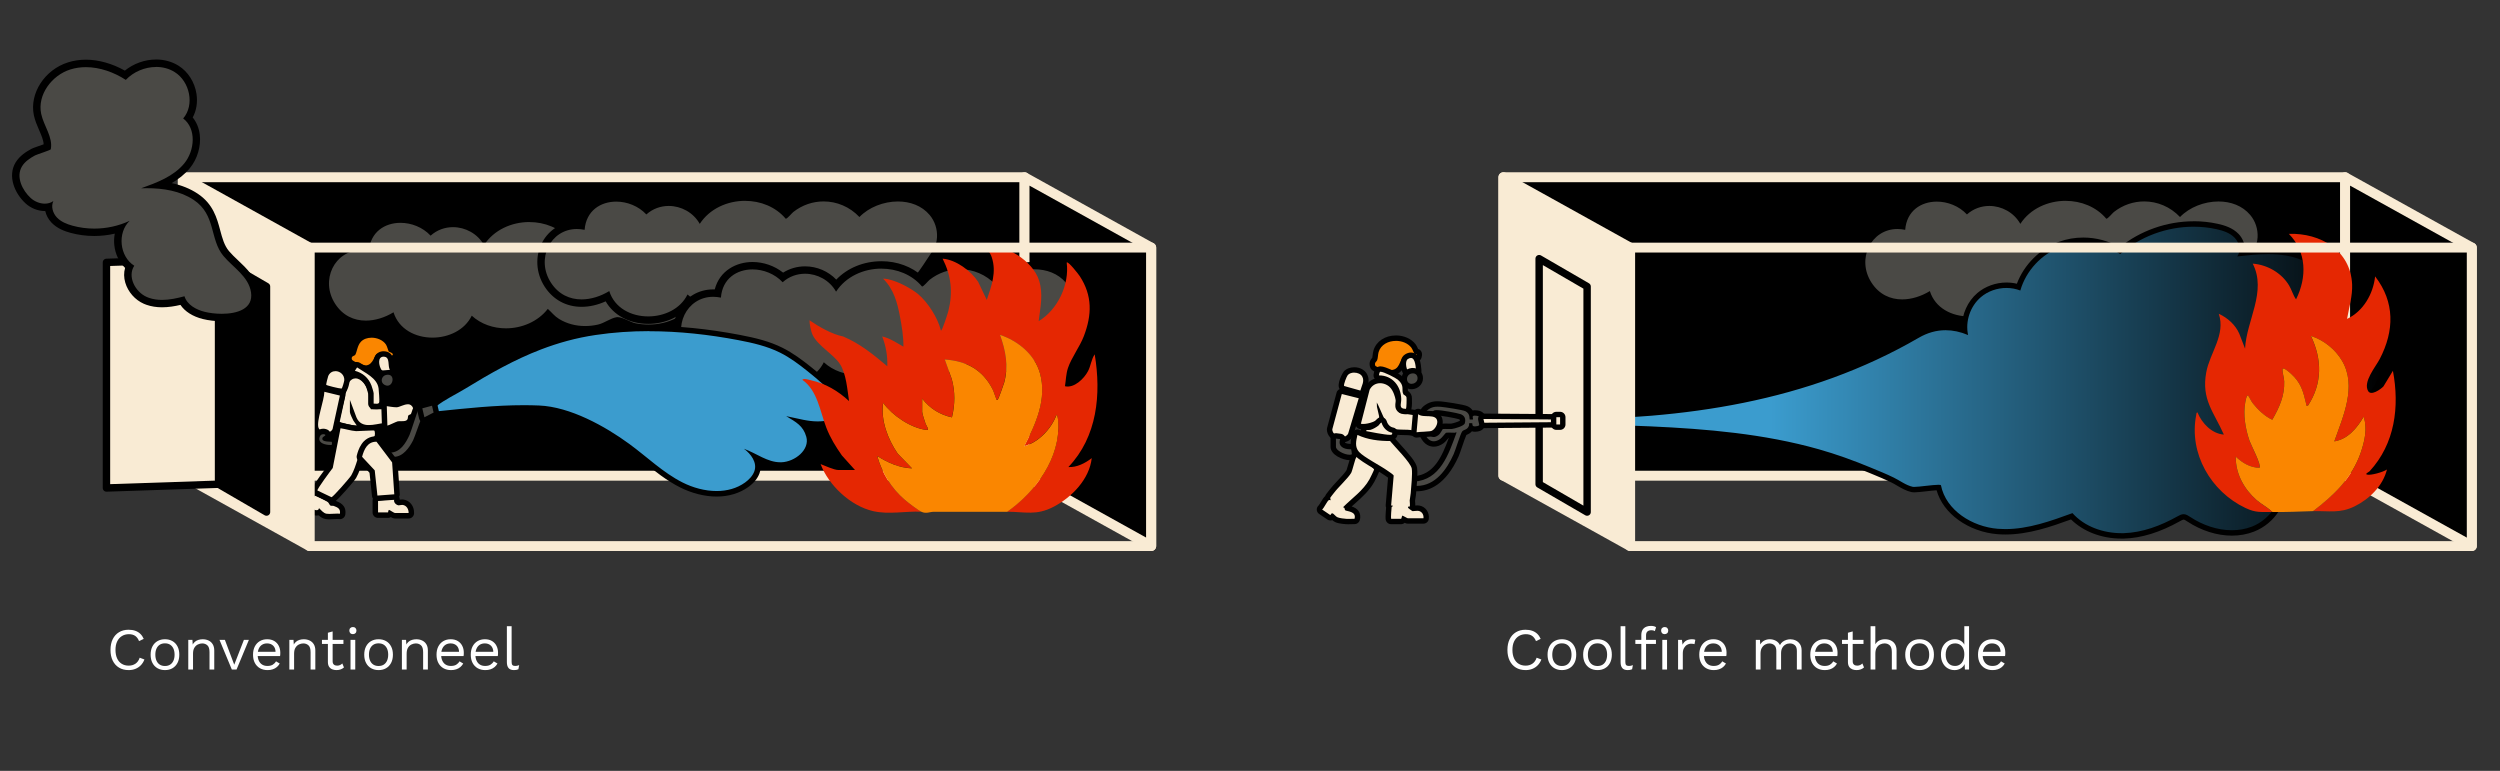 <?xml version="1.0" encoding="UTF-8"?>
<svg id="Laag_1" data-name="Laag 1" xmlns="http://www.w3.org/2000/svg" xmlns:xlink="http://www.w3.org/1999/xlink" viewBox="0 0 1011.16 311.8">
  <rect x="0" y="0" width="1011.16" height="311.8" fill="#333333" stroke="none"/>
  <defs>
    <style>
      .cls-1, .cls-2, .cls-3 {
        fill: #f9ebd4;
      }

      .cls-2, .cls-4, .cls-5, .cls-3, .cls-6 {
        stroke-linejoin: round;
      }

      .cls-2, .cls-5 {
        stroke: #000;
        stroke-width: 3px;
      }

      .cls-7 {
        fill: #3b9cce;
      }

      .cls-8 {
        fill: #4a4945;
      }

      .cls-9 {
        fill: #fa8600;
      }

      .cls-4, .cls-3, .cls-6 {
        stroke: #f9ebd4;
        stroke-width: 4px;
      }

      .cls-10 {
        isolation: isolate;
      }

      .cls-11 {
        fill: url(#Naamloos_verloop);
      }

      .cls-12 {
        fill: #fff;
      }

      .cls-13 {
        fill: #e52702;
      }

      .cls-6 {
        fill: none;
      }
    </style>
    <linearGradient id="Naamloos_verloop" data-name="Naamloos verloop" x1="619.66" y1="158.21" x2="963.53" y2="158.21" gradientTransform="translate(0 311.89) scale(1 -1)" gradientUnits="userSpaceOnUse">
      <stop offset=".28" stop-color="#3b9cce"/>
      <stop offset="1" stop-color="#000"/>
    </linearGradient>
  </defs>
  <g>
    <rect class="cls-4" x="73.94" y="71.68" width="340.45" height="120.72"/>
    <polygon class="cls-4" points="414.39 192.4 465.63 220.86 465.63 100.14 414.39 71.68 414.39 192.4"/>
    <g>
      <path class="cls-8" d="M174.92,138.08c-7.59,0-13.88-3.71-16.54-9.59-3.41,1.78-6.98,2.71-10.41,2.71-5.69,0-10.53-2.64-13.65-7.44-3.31-5.1-3.65-11.43-.89-16.52,2.55-4.7,7.27-7.5,12.63-7.5.61,0,1.22.04,1.84.11,1.35-7.71,7.88-11.19,14.08-11.19,4.52,0,9.01,1.73,12.28,4.68,2.56-1.9,5.7-2.93,8.96-2.93,5,0,9.65,2.3,12.61,6.13,4.23-5.17,10.9-8.21,18.28-8.21,6.52,0,12.51,2.44,16.66,6.75.28-.28.58-.6.79-.82.5-.53.83-.87,1.11-1.09,3.83-3.01,8.39-4.6,13.19-4.6,5.41,0,10.51,2.02,14.51,5.72,4.02-3.54,9.83-5.7,15.54-5.7s10.74,2.13,13.98,6c2.3,2.74,3.52,6.4,3.33,10.05-.18,3.56-1.68,5.78-3.27,8.12-.32.47-.64.95-.97,1.45l-.19.3c-3.91,6.05-8.36,12.1-14.48,15.4-3.51,1.89-7.66,2.89-11.99,2.89-1.82,0-3.67-.18-5.48-.52-1.12-.21-2.33-.76-3.5-1.29-1.25-.56-2.66-1.2-3.54-1.2-.07,0-.14,0-.2,0-1.02.16-2.19.74-3.43,1.36-1.26.63-2.57,1.28-3.93,1.59-1.85.42-3.73.64-5.59.64-4.13,0-8.06-1.08-11.35-3.11-1.4-.86-2.35-1.84-3.26-2.78-.12-.13-.24-.25-.37-.37-4.15,4.53-10.4,7.19-17.06,7.19-5.02,0-9.71-1.52-13.4-4.32-3.24,4.96-9.42,8.08-16.29,8.08h0Z"/>
      <path d="M214.11,89.82c6.18,0,12.34,2.37,16.43,7.23h.04c.6,0,2.4-2.23,3.02-2.72,3.66-2.88,7.97-4.28,12.26-4.28,5.3,0,10.55,2.14,14.49,6.31,3.8-3.95,9.78-6.29,15.56-6.29,4.9,0,9.66,1.67,12.84,5.46,2.1,2.49,3.15,5.76,2.98,9.01-.19,3.8-2.08,5.85-4,8.84-.06.1-.13.2-.2.3-3.54,5.49-7.99,11.68-13.92,14.89-3.45,1.86-7.37,2.71-11.28,2.71-1.75,0-3.49-.17-5.19-.5-2.17-.42-5.2-2.51-7.33-2.51-.15,0-.29,0-.43.03-2.38.37-4.96,2.4-7.47,2.97-1.73.4-3.49.6-5.25.6-3.7,0-7.36-.91-10.56-2.88-1.92-1.19-2.91-2.63-4.53-4.06-3.98,5.14-10.48,7.87-16.94,7.87-5.04,0-10.05-1.66-13.82-5.12-2.84,5.87-9.4,8.88-15.88,8.88-6.85,0-13.61-3.36-15.76-10.25-3.51,2.13-7.44,3.37-11.2,3.37-4.79,0-9.31-2.01-12.39-6.76-6.21-9.57-.24-21.71,10.48-21.71,1.01,0,2.05.11,3.14.33.59-7.74,6.47-11.41,12.78-11.41,4.39,0,8.99,1.77,12.19,5.19,2.6-2.34,5.83-3.44,9.05-3.44,4.98,0,9.94,2.61,12.55,7.25,4-6.15,11.18-9.32,18.34-9.32M214.11,86.82c-7.18,0-13.74,2.72-18.26,7.43-3.23-3.37-7.78-5.36-12.63-5.36-3.18,0-6.25.89-8.87,2.54-3.44-2.73-7.9-4.3-12.38-4.3-6.49,0-13.3,3.46-15.27,11.09-.22,0-.44-.01-.65-.01-5.91,0-11.13,3.1-13.95,8.29-3.03,5.57-2.66,12.49.95,18.05,3.4,5.24,8.7,8.13,14.91,8.13,3.22,0,6.54-.76,9.75-2.22,3.21,5.62,9.61,9.1,17.2,9.1,6.9,0,12.99-2.8,16.66-7.49,3.73,2.43,8.25,3.73,13.04,3.73,6.51,0,12.66-2.4,17.06-6.55.77.76,1.66,1.56,2.84,2.29,3.53,2.18,7.73,3.33,12.14,3.33,1.97,0,3.96-.23,5.92-.68,1.54-.35,2.99-1.07,4.26-1.71,1.08-.54,2.2-1.1,2.99-1.22.53,0,1.96.64,2.9,1.07,1.25.56,2.54,1.14,3.83,1.39,1.9.36,3.84.55,5.76.55,4.58,0,8.98-1.06,12.71-3.07,6.41-3.46,11.01-9.69,15.02-15.9l.2-.31c.32-.5.64-.97.95-1.42,1.64-2.41,3.33-4.91,3.53-8.89.2-4.02-1.14-8.06-3.68-11.09-3.54-4.21-8.91-6.53-15.13-6.53-5.6,0-11.3,1.96-15.52,5.23-4.11-3.4-9.18-5.25-14.54-5.25s-10.01,1.7-14.11,4.92c-.32.25-.64.57-1.01.97-4.35-3.92-10.26-6.12-16.62-6.12h0Z"/>
    </g>
    <g>
      <path class="cls-8" d="M262.18,129.5c-7.59,0-13.88-3.71-16.54-9.59-3.41,1.78-6.98,2.71-10.41,2.71-5.69,0-10.53-2.64-13.65-7.45-3.31-5.1-3.65-11.43-.89-16.52,2.55-4.7,7.27-7.5,12.63-7.5.61,0,1.22.04,1.84.11,1.35-7.71,7.88-11.19,14.08-11.19,4.52,0,9.01,1.73,12.28,4.68,2.56-1.9,5.7-2.93,8.96-2.93,5,0,9.65,2.3,12.61,6.13,4.23-5.17,10.9-8.21,18.28-8.21,6.52,0,12.51,2.44,16.66,6.74.28-.28.58-.6.79-.82.5-.53.83-.87,1.11-1.09,3.83-3.01,8.39-4.6,13.18-4.6,5.41,0,10.51,2.02,14.51,5.72,4.02-3.54,9.83-5.7,15.54-5.7s10.74,2.13,13.98,6c2.3,2.74,3.52,6.4,3.33,10.05-.18,3.56-1.68,5.78-3.27,8.12-.32.47-.64.95-.97,1.45l-.18.28c-3.92,6.08-8.38,12.13-14.49,15.42-3.51,1.89-7.66,2.89-12,2.89-1.82,0-3.66-.18-5.47-.52-1.12-.21-2.33-.76-3.5-1.29-1.25-.56-2.66-1.2-3.55-1.2-.07,0-.14,0-.2.01-1.02.16-2.19.74-3.43,1.36-1.26.63-2.57,1.28-3.93,1.59-1.85.42-3.73.64-5.59.64-4.13,0-8.06-1.07-11.35-3.11-1.4-.86-2.35-1.84-3.26-2.78-.12-.13-.24-.25-.37-.37-4.15,4.53-10.4,7.19-17.06,7.19-5.02,0-9.71-1.52-13.4-4.32-3.24,4.96-9.42,8.08-16.29,8.08l.02.02Z"/>
      <path d="M301.37,81.24c6.18,0,12.34,2.37,16.43,7.23h.04c.6,0,2.4-2.23,3.02-2.72,3.66-2.88,7.97-4.28,12.26-4.28,5.3,0,10.55,2.14,14.49,6.31,3.8-3.95,9.78-6.29,15.56-6.29,4.9,0,9.66,1.67,12.84,5.46,2.1,2.49,3.15,5.76,2.98,9.01-.19,3.8-2.08,5.85-4,8.84-.07.1-.13.2-.2.3-3.54,5.49-7.99,11.68-13.92,14.89-3.45,1.86-7.37,2.71-11.28,2.71-1.75,0-3.49-.17-5.19-.5-2.17-.42-5.2-2.51-7.33-2.51-.15,0-.29.01-.43.03-2.38.37-4.96,2.4-7.47,2.97-1.73.4-3.49.6-5.25.6-3.7,0-7.36-.91-10.56-2.88-1.92-1.19-2.91-2.63-4.53-4.06-3.98,5.14-10.48,7.87-16.94,7.87-5.04,0-10.05-1.66-13.82-5.12-2.84,5.87-9.4,8.88-15.88,8.88-6.85,0-13.61-3.36-15.76-10.25-3.51,2.13-7.44,3.37-11.2,3.37-4.79,0-9.31-2.01-12.39-6.76-6.21-9.57-.24-21.71,10.48-21.71,1.01,0,2.05.11,3.14.33.59-7.74,6.47-11.41,12.78-11.41,4.39,0,8.99,1.77,12.19,5.19,2.6-2.34,5.83-3.44,9.05-3.44,4.98,0,9.94,2.61,12.55,7.25,4-6.15,11.18-9.32,18.34-9.32M301.37,78.24c-7.18,0-13.74,2.72-18.26,7.43-3.23-3.37-7.78-5.36-12.63-5.36-3.18,0-6.25.89-8.87,2.54-3.44-2.73-7.9-4.3-12.38-4.3-6.49,0-13.3,3.46-15.27,11.09-.22,0-.44-.01-.65-.01-5.91,0-11.13,3.1-13.95,8.29-3.03,5.57-2.66,12.49.95,18.05,3.4,5.24,8.7,8.13,14.91,8.13,3.22,0,6.54-.76,9.75-2.22,3.21,5.62,9.61,9.1,17.2,9.1,6.9,0,12.99-2.8,16.66-7.49,3.73,2.43,8.25,3.73,13.04,3.73,6.51,0,12.66-2.4,17.06-6.55.77.76,1.66,1.56,2.84,2.29,3.53,2.18,7.73,3.33,12.14,3.33,1.97,0,3.96-.23,5.92-.68,1.54-.35,2.99-1.07,4.26-1.71,1.08-.54,2.2-1.1,2.99-1.22.53,0,1.96.64,2.9,1.07,1.25.56,2.54,1.14,3.83,1.39,1.9.36,3.84.55,5.76.55,4.58,0,8.98-1.06,12.71-3.07,6.41-3.46,11.01-9.69,15.02-15.9l.2-.31c.32-.5.64-.97.95-1.42,1.64-2.41,3.33-4.91,3.53-8.89.2-4.02-1.14-8.06-3.68-11.09-3.54-4.21-8.91-6.53-15.13-6.53-5.6,0-11.3,1.96-15.52,5.23-4.11-3.4-9.18-5.25-14.54-5.25s-10.01,1.7-14.11,4.92c-.32.25-.64.57-1.01.97-4.35-3.92-10.26-6.12-16.62-6.12h0Z"/>
    </g>
    <g>
      <path class="cls-8" d="M317.31,156.91c-7.59,0-13.88-3.71-16.54-9.59-3.41,1.78-6.98,2.71-10.41,2.71-5.69,0-10.53-2.64-13.65-7.44-3.31-5.1-3.65-11.43-.89-16.52,2.55-4.7,7.27-7.5,12.63-7.5.61,0,1.22.04,1.84.11,1.35-7.71,7.88-11.19,14.08-11.19,4.52,0,9.01,1.73,12.28,4.68,2.56-1.9,5.7-2.93,8.96-2.93,5,0,9.65,2.3,12.61,6.13,4.23-5.18,10.9-8.21,18.28-8.21,6.52,0,12.51,2.44,16.66,6.74.28-.28.58-.6.79-.82.5-.53.83-.87,1.11-1.09,3.83-3.01,8.39-4.6,13.19-4.6,5.41,0,10.51,2.02,14.51,5.72,4.02-3.54,9.83-5.7,15.54-5.7s10.74,2.13,13.98,6c2.3,2.74,3.52,6.4,3.33,10.05-.18,3.56-1.68,5.78-3.27,8.12-.32.47-.64.95-.97,1.45l-.18.27c-3.92,6.08-8.38,12.13-14.49,15.43-3.51,1.89-7.66,2.89-11.99,2.89-1.82,0-3.67-.18-5.48-.52-1.12-.21-2.33-.76-3.5-1.29-1.25-.56-2.66-1.2-3.55-1.2-.07,0-.14,0-.2,0-1.02.16-2.19.74-3.43,1.36s-2.57,1.28-3.93,1.59c-1.85.42-3.73.64-5.59.64-4.13,0-8.06-1.08-11.35-3.11-1.4-.86-2.35-1.84-3.26-2.78-.12-.13-.24-.25-.37-.37-4.15,4.53-10.4,7.19-17.06,7.19-5.02,0-9.71-1.52-13.4-4.32-3.24,4.96-9.42,8.08-16.29,8.08h.01Z"/>
      <path d="M356.5,108.66c6.18,0,12.34,2.37,16.43,7.23h.04c.6,0,2.4-2.23,3.02-2.72,3.66-2.88,7.97-4.28,12.26-4.28,5.3,0,10.55,2.14,14.49,6.31,3.8-3.95,9.78-6.29,15.56-6.29,4.9,0,9.66,1.67,12.84,5.46,2.1,2.49,3.15,5.76,2.98,9.01-.19,3.8-2.08,5.85-4,8.84-.06.1-.13.2-.2.3-3.54,5.49-7.99,11.68-13.92,14.89-3.45,1.86-7.37,2.71-11.28,2.71-1.75,0-3.49-.17-5.19-.5-2.17-.42-5.2-2.51-7.33-2.51-.15,0-.29,0-.43.03-2.38.37-4.96,2.4-7.47,2.97-1.73.4-3.49.6-5.25.6-3.7,0-7.36-.91-10.56-2.88-1.92-1.19-2.91-2.63-4.53-4.06-3.98,5.14-10.48,7.87-16.94,7.87-5.04,0-10.05-1.66-13.82-5.12-2.84,5.87-9.4,8.88-15.88,8.88-6.85,0-13.61-3.36-15.76-10.25-3.51,2.13-7.44,3.37-11.2,3.37-4.79,0-9.31-2.01-12.39-6.76-6.21-9.57-.24-21.71,10.48-21.71,1.01,0,2.05.11,3.14.33.59-7.74,6.47-11.41,12.78-11.41,4.39,0,8.99,1.77,12.19,5.19,2.6-2.34,5.83-3.44,9.05-3.44,4.98,0,9.94,2.61,12.55,7.25,4-6.15,11.18-9.32,18.34-9.32M356.5,105.66c-7.18,0-13.74,2.72-18.26,7.43-3.23-3.37-7.78-5.36-12.63-5.36-3.18,0-6.25.89-8.87,2.54-3.44-2.73-7.9-4.3-12.38-4.3-6.49,0-13.3,3.46-15.27,11.09-.22,0-.44-.01-.65-.01-5.91,0-11.13,3.1-13.95,8.29-3.03,5.57-2.66,12.49.95,18.05,3.4,5.24,8.7,8.13,14.91,8.13,3.22,0,6.54-.76,9.75-2.22,3.21,5.62,9.61,9.1,17.2,9.1,6.9,0,12.99-2.8,16.66-7.49,3.73,2.43,8.25,3.73,13.04,3.73,6.51,0,12.66-2.4,17.06-6.55.77.76,1.66,1.56,2.84,2.29,3.53,2.18,7.73,3.33,12.14,3.33,1.97,0,3.96-.23,5.92-.68,1.54-.35,2.99-1.07,4.26-1.71,1.08-.54,2.2-1.1,2.99-1.22.53,0,1.96.64,2.9,1.07,1.25.56,2.54,1.14,3.83,1.39,1.9.36,3.84.55,5.76.55,4.58,0,8.98-1.06,12.71-3.07,6.41-3.46,11.01-9.69,15.02-15.9l.2-.31c.32-.5.64-.97.95-1.42,1.64-2.41,3.33-4.91,3.53-8.89.2-4.02-1.14-8.06-3.68-11.09-3.54-4.21-8.91-6.53-15.13-6.53-5.6,0-11.3,1.96-15.52,5.23-4.11-3.4-9.18-5.25-14.54-5.25s-10.01,1.7-14.11,4.92c-.32.25-.64.57-1.01.97-4.35-3.92-10.26-6.12-16.62-6.12h0Z"/>
    </g>
    <g>
      <g>
        <path class="cls-7" d="M289.87,199.74c-4.63,0-9.69-1.27-14.27-3.57-5.47-2.76-10.28-6.64-14.93-10.4-2.19-1.77-4.46-3.6-6.75-5.28-6.03-4.41-21.6-14.73-35.86-15.34-1.97-.08-4.03-.13-6.13-.13-11.08,0-22.37,1.17-33.28,2.3l-1.29.13h-.11c-.45,0-.86-.27-1.02-.7l-.78-1.97c-.18-.45-.04-.97.34-1.27,2.44-1.93,5.16-3.44,7.8-4.91,1.33-.74,2.7-1.5,4-2.29,9.34-5.74,19.55-11.64,30.84-15.97,7.45-2.86,14.76-4.79,22.33-5.92,6.98-1.04,14.33-1.57,21.84-1.57,11.41,0,23.6,1.22,36.25,3.62,6.63,1.26,12.09,2.62,17.18,5.16,4.13,2.06,7.89,4.89,11.34,7.65,4.27,3.41,9.16,7.55,13.07,12.47,1,1.25,1.99,2.77,1.79,4.52-.26,2.19-2.21,3.81-5.51,4.56-2.13.48-4.09.72-5.98.72-2.44,0-4.66-.38-7.18-.91,1.65,1.39,2.93,3.09,3.67,5.73.62,2.2.13,4.55-1.37,6.61-2.12,2.91-6.02,4.96-9.71,5.1h-.48c-3.71,0-6.97-1.65-10.13-3.25l-.12-.06c1.09,1.9,1.58,4.08.76,6.27-.69,1.85-2.07,3.53-4.1,5-3.33,2.4-7.54,3.67-12.18,3.67l-.03.03Z"/>
        <path d="M262.58,133.97c12.09,0,24.19,1.35,36.04,3.6,5.79,1.1,11.62,2.43,16.89,5.06,4.02,2,7.63,4.72,11.14,7.52,4.65,3.71,9.19,7.64,12.9,12.29.86,1.08,1.71,2.34,1.55,3.7-.24,2.09-2.61,3.15-4.66,3.61-2.15.49-4,.69-5.74.69-3.96,0-7.39-1.04-12.73-2.13,4.01,2.41,6.9,3.89,8.15,8.35,1.48,5.25-4.61,10.11-10.06,10.31h-.44c-5.25,0-9.53-3.55-14.74-5.47,2.86,2.07,5.51,5.65,4.21,9.15-.69,1.85-2.12,3.33-3.72,4.49-3.37,2.43-7.39,3.46-11.53,3.46-4.7,0-9.56-1.33-13.77-3.46-7.92-3.99-14.36-10.34-21.53-15.58-9.85-7.2-23.95-15.02-36.46-15.55-2.06-.09-4.12-.13-6.18-.13-11.57,0-23.2,1.25-34.68,2.44l-.78-1.97c3.59-2.85,7.82-4.75,11.69-7.12,10.23-6.28,20.07-11.82,30.66-15.88,6.94-2.66,14.2-4.69,22.1-5.86,7.18-1.07,14.42-1.56,21.68-1.56M262.59,131.77v2.21-2.21h0c-7.56,0-14.96.53-22,1.58-7.66,1.14-15.04,3.1-22.56,5.98-11.38,4.36-21.63,10.3-31.02,16.06-1.28.78-2.58,1.51-3.96,2.27-2.67,1.48-5.44,3.02-7.95,5.01-.76.6-1.04,1.64-.68,2.54l.78,1.97c.34.85,1.15,1.39,2.05,1.39.08,0,.15,0,.23,0l1.29-.13c10.89-1.13,22.15-2.3,33.17-2.3,2.08,0,4.13.04,6.08.12,13.95.59,29.3,10.77,35.26,15.12,2.27,1.66,4.53,3.48,6.71,5.25,4.7,3.79,9.55,7.72,15.12,10.52,4.72,2.38,9.97,3.69,14.76,3.69s9.31-1.34,12.82-3.88c2.22-1.6,3.73-3.45,4.49-5.51.56-1.5.6-2.99.28-4.4,2.53,1.19,5.18,2.16,8.18,2.16h.52c4-.15,8.25-2.38,10.56-5.56,1.71-2.34,2.25-5.03,1.54-7.56-.42-1.49-1-2.71-1.71-3.75,1.37.21,2.72.33,4.16.33,1.98,0,4.02-.24,6.23-.75,3.79-.86,6.04-2.82,6.36-5.51.25-2.15-.88-3.9-2.02-5.33-3.99-5-8.93-9.2-13.25-12.64-3.5-2.79-7.32-5.67-11.53-7.77-5.2-2.6-10.75-3.98-17.47-5.26-12.71-2.42-24.97-3.64-36.45-3.64h.01Z"/>
      </g>
      <g>
        <path class="cls-1" d="M144.05,173.23c-.91,0-2.76-.34-4.2-.68-3.06-.73-3.6-1.17-3.73-1.94-.02-.14-.02-.29.02-.42l3.61-15.34c.03-.12.08-.23.14-.34,1.34-2.11,2.88-2.55,3.93-2.55,2.84,0,5.37,3.19,6.18,6.27.31,1.17.39,2.35.47,3.48.07.97.14,1.89.33,2.73h4.61c.61,0,1.1.49,1.1,1.1v5.56c0,.56-.42,1.03-.98,1.1-.7.08-1.43.21-2.21.35-1.37.24-2.79.5-4.16.5-1.51,0-2.76-.32-3.77-.97,0,.15-.02.31-.08.46-.14.35-.44.6-.81.67-.12.02-.27.04-.47.04l.02-.02Z"/>
        <path d="M143.83,153.05c2.25,0,4.42,2.8,5.11,5.44.61,2.34.27,4.88,1.05,7.04h5.43v5.56c-1.97.22-4.22.84-6.25.84s-3.97-.66-5-3.11l-2.65-7.09v4.93c0,.57,1.04,2.79,1.38,3.42l1.4,2.01c-.06,0-.15.02-.26.02-1.49,0-6.75-1.18-6.84-1.69l3.61-15.34c.93-1.46,1.97-2.04,3-2.04M143.83,150.84c-1.33,0-3.25.53-4.86,3.07-.13.21-.23.44-.29.68l-3.61,15.34c-.07.28-.08.57-.03.85.27,1.7,1.98,2.23,4.56,2.84,1.39.33,3.39.71,4.45.71.25,0,.48-.02.68-.06.48-.09.9-.34,1.22-.69.94.37,2.02.56,3.23.56,1.47,0,2.94-.26,4.35-.51.76-.14,1.48-.26,2.14-.34,1.11-.13,1.95-1.07,1.95-2.19v-5.56c0-1.22-.99-2.21-2.21-2.21h-3.69c-.07-.54-.11-1.12-.16-1.71-.09-1.19-.18-2.41-.51-3.68-.9-3.44-3.75-7.09-7.25-7.09h.03Z"/>
      </g>
      <g>
        <path class="cls-9" d="M148.07,148.88c-.89,0-6.32-1.46-6.81-3.22-.53-1.92.95-2.58,1.44-2.8.04-.02.08-.03.11-.05.17-.33.32-.86.47-1.41.35-1.23.79-2.77,1.88-3.93,1.21-1.29,3.02-2,5.11-2,2.83,0,5.49,1.3,6.8,3.32.31.48.56,1.2.86,2.1.06.17.11.33.15.46.69.27,1.77.75,1.9,1.79.05.44-.05,1.09-.88,1.67-.22.16-.49.23-.81.23-.44,0-1.05-.14-2.08-.39s-2.31-.56-3.06-.56h-.15c-.14.19-.37.64-.54.98-.7,1.41-1.77,3.53-4.18,3.79h-.21v.02Z"/>
        <path d="M150.27,136.58c2.31,0,4.71,1.02,5.87,2.82.45.7.93,2.63,1.11,2.81.14.14,2.61.73,1.21,1.71-.03.02-.09.03-.18.03-.79,0-3.63-.95-5.14-.95-.23,0-.42.02-.58.07-1.1.35-1.54,4.4-4.41,4.71h-.09c-1.11,0-5.51-1.58-5.74-2.41-.41-1.47,1.06-1.37,1.35-1.84.72-1.17.83-3.73,2.29-5.29,1.06-1.13,2.66-1.65,4.3-1.65M150.27,134.37c-2.39,0-4.5.84-5.91,2.35-1.27,1.36-1.77,3.1-2.13,4.38-.08.28-.18.63-.27.9-2.16,1.12-2.04,2.95-1.75,3.96.75,2.68,7.12,4.03,7.87,4.03.12,0,.23,0,.32-.02,3.01-.32,4.34-2.97,5.05-4.39l.17-.34c.67.09,1.61.32,2.34.49,1.12.27,1.78.42,2.34.42s1.03-.15,1.44-.43c1.39-.98,1.41-2.22,1.35-2.71-.17-1.37-1.27-2.08-2.11-2.47-.32-.97-.6-1.75-.97-2.34-1.5-2.33-4.53-3.83-7.72-3.83h-.02Z"/>
      </g>
      <g>
        <path class="cls-1" d="M132.06,176.04c-1.91,0-3.66-1.06-4.26-2.58-.67-1.72.01-4.78,1.14-9.27.56-2.23,1.14-4.54,1.13-5.72,0-.34.15-.66.42-.87.2-.16.44-.24.68-.24.09,0,.17,0,.26.03l6.29,1.53c.58.14.94.72.82,1.31l-2.96,13.56c-.02.08-.04.16-.08.23-.59,1.26-1.88,2.02-3.44,2.02h0Z"/>
        <path d="M131.18,158.46l6.29,1.53-2.96,13.56c-.46.97-1.42,1.39-2.44,1.39-1.35,0-2.78-.73-3.23-1.88-1.01-2.58,2.36-11.38,2.35-14.59M131.18,156.26c-.49,0-.97.16-1.37.47-.53.42-.84,1.06-.84,1.74,0,1.05-.58,3.39-1.1,5.45-1.21,4.83-1.89,7.91-1.1,9.94.76,1.93,2.93,3.28,5.28,3.28,2,0,3.66-.99,4.44-2.65.07-.15.12-.31.16-.47l2.96-13.56c.26-1.17-.47-2.33-1.63-2.61l-6.29-1.53c-.17-.04-.35-.06-.52-.06h0Z"/>
      </g>
      <g>
        <path class="cls-1" d="M156.73,173.22c-.31,0-.65-.14-.85-.37-.18-.19-.28-.45-.29-.71l-.25-7.84c0-.32.12-.63.36-.85.2-.19.47-.29.74-.29h.14c.27.04.59.08.94.13.88.13,1.96.29,2.68.29.1,0,.19,0,.27,0,.32-.03.87-.24,1.41-.44.93-.36,1.99-.76,3.05-.76s2.42.4,3.2,2.28c1.14,2.77-1.11,3.69-1.85,4-.06.03-.13.05-.18.07v.09c-.03.42-.09,1.04-.52,1.6-.79,1.02-2.2,1.02-2.95,1.02h-.86c-.19,0-.46,0-.64.03-.22.06-1.17.49-1.8.77-1.69.77-2.17.96-2.58.96l-.02.03Z"/>
        <path d="M164.93,163.49c.89,0,1.68.39,2.18,1.6,1,2.42-1.56,2.38-1.96,2.97-.26.39-.03,1.17-.45,1.7-.41.53-1.24.59-2.08.59h-.86c-.31,0-.59,0-.84.05-.6.11-3.77,1.72-4.19,1.72-.02,0-.03,0-.04,0l-.25-7.84c1,.13,2.67.44,3.76.44.13,0,.26,0,.37,0,1.09-.1,2.86-1.2,4.36-1.2M164.93,161.29h0c-1.26,0-2.47.46-3.44.83-.37.14-.92.35-1.12.38h-.17c-.64,0-1.68-.16-2.52-.28-.36-.05-.69-.1-.97-.14-.09,0-.19-.02-.28-.02-.55,0-1.08.2-1.48.57-.48.43-.74,1.06-.72,1.7l.25,7.84c.02.52.22,1.03.57,1.41.42.46,1.05.73,1.67.73.66,0,1.22-.24,3.04-1.06.52-.24,1.3-.59,1.61-.7.06,0,.18,0,.38,0h.86c.81,0,2.7,0,3.82-1.44.43-.56.61-1.15.68-1.62,3.02-1.46,2.58-3.89,2.03-5.25-.79-1.91-2.28-2.96-4.22-2.96h0v.02Z"/>
      </g>
      <g>
        <path class="cls-8" d="M159.34,185.88c-2.14,0-2.87-1.03-3.61-2.36-.21-.37-.18-.82.06-1.17.21-.3.55-.47.9-.47.06,0,.12,0,.18,0,.32.05.63.08.93.08h0c2.71,0,4.82-2.01,6.85-6.53.3-.67,1.05-2.94,1.71-4.95,1.54-4.67,1.73-5.15,2.04-5.47.27-.29.76-.63,1.58-.63.62,0,1.26.19,1.82.36.26.08.55.17.69.18.56.06.98.53.98,1.1v3.54c0,.39-.26,1.13-1.26,1.13-.14,0-.36,0-.6-.03-.17,0-.36-.02-.53-.03-.32.77-.9,2.39-1.35,3.64-.67,1.87-1.3,3.64-1.64,4.3-2.42,4.76-5.43,7.28-8.72,7.28h-.02v.02Z"/>
        <path d="M169.97,165.5c.78,0,1.8.47,2.39.53v3.54s-.06.03-.16.03c-.29,0-.9-.06-1.35-.06-.23,0-.42.02-.49.06-.36.27-2.61,7.18-3.27,8.48-1.48,2.91-4.07,6.68-7.73,6.68h-.02c-1.51,0-1.96-.54-2.65-1.79.38.06.75.09,1.1.09,4.02,0,6.33-3.77,7.86-7.18.69-1.54,3.18-9.72,3.54-10.11.19-.2.47-.28.78-.28M169.97,163.3h0c-1.21,0-1.97.53-2.38.97-.47.5-.63.86-2.28,5.88-.62,1.88-1.39,4.22-1.67,4.84-1.83,4.07-3.63,5.88-5.85,5.88-.24,0-.49-.02-.75-.06-.12-.02-.23-.03-.35-.03-.71,0-1.39.35-1.81.94-.48.69-.53,1.6-.12,2.34.82,1.47,1.85,2.91,4.57,2.92,3.75,0,7.11-2.73,9.72-7.89.34-.67.87-2.12,1.69-4.43.31-.87.73-2.03,1.04-2.87.16,0,.29,0,.4,0,1.54,0,2.36-1.15,2.36-2.23v-3.54c0-1.13-.85-2.07-1.97-2.19-.06,0-.32-.09-.49-.14-.6-.18-1.35-.41-2.14-.41h.03Z"/>
      </g>
      <g>
        <path class="cls-1" d="M159.85,208.62c-.55,0-1.12-.31-1.95-.82-.26.48-.69.57-.95.57h-4.04c-.61,0-1.1-.49-1.1-1.1v-4.8c0-.58.44-1.05,1.02-1.1l6.57-.51h.08c.34,0,.67.16.88.43.23.3.29.69.16,1.04-.03.09-.06.21.03.37.13.25.45.5.78.6.08,0,.22-.04.36-.07.26-.05.59-.11.95-.11.12,0,.25,0,.37.02,2.32.3,3.46,2.45,3.38,4.41-.02.59-.51,1.06-1.1,1.06h-5.44Z"/>
        <path d="M159.47,201.95c-.4,1.11.53,2.11,1.53,2.4.09.03.18.04.27.04.39,0,.87-.17,1.35-.17.08,0,.16,0,.23,0,1.61.21,2.48,1.76,2.42,3.28h-5.43c-.56,0-2.18-1.27-2.51-1.27h0c-.27.06-.33,1.02-.38,1.02h-4.04v-4.81l6.57-.51M159.47,199.74h-.17l-6.57.51c-1.15.09-2.04,1.05-2.04,2.2v4.81c0,1.22.99,2.21,2.21,2.21h4.04c.16,0,.63-.02,1.11-.3.59.32,1.17.55,1.8.55h5.43c1.19,0,2.16-.94,2.2-2.13.1-2.88-1.72-5.21-4.35-5.55-.17-.02-.34-.03-.51-.03-.36,0-.69.05-.95.09.04-.53-.12-1.06-.45-1.5-.42-.55-1.07-.87-1.75-.87h0ZM159.47,204.15h0Z"/>
      </g>
      <g>
        <path class="cls-1" d="M133.26,208.96c-.53,0-.99-.03-1.39-.1-1.11-.19-2-.94-2.73-1.67-.3.17-.67.26-1.07.26-1.39,0-3.31-1.14-3.78-1.85-.53-.81-.03-1.81,1.25-4.19.26-.49.62-1.15.68-1.33.14-.41.52-.71.95-.74h0c1.01,0,6,2.79,6.04,2.81.44.35.71.83.91,1.17.03.05.06.11.09.15h.37c.19,0,.48,0,.77.13,1.55.59,3.66,1.41,3.23,4.35-.08.55-.55.94-1.09.94h-.13c-.26-.03-.54-.04-.83-.04-.51,0-1.04.03-1.57.07-.58.04-1.15.07-1.69.07v-.03Z"/>
        <path d="M127.27,200.43c.34,0,4.9,2.29,5.25,2.57.54.43.75,1.29,1.13,1.48.13.07.3.09.47.09.15,0,.31,0,.46,0,.14,0,.27,0,.38.05,1.62.62,2.83,1.11,2.53,3.16-.31-.04-.63-.05-.97-.05-1.05,0-2.22.13-3.27.13-.43,0-.83-.02-1.2-.08-1.21-.2-2.19-1.47-3.03-2.27-.07.62-.45.85-.95.85-1.05,0-2.62-.99-2.86-1.35-.29-.45,1.8-3.8,2.05-4.56h0M127.27,198.22h-.2c-.87.08-1.61.66-1.89,1.49-.06.14-.38.73-.61,1.16-1.36,2.53-2.11,3.93-1.2,5.32.69,1.06,3,2.35,4.7,2.35.28,0,.56-.03.81-.09.74.66,1.66,1.29,2.81,1.49.46.08.97.12,1.57.12s1.19-.04,1.76-.07c.54-.03,1.04-.06,1.5-.06.28,0,.51,0,.71.03.09,0,.18.02.26.02,1.08,0,2.02-.79,2.18-1.88.56-3.81-2.35-4.93-3.92-5.54-.28-.11-.58-.17-.91-.19-.22-.34-.51-.74-.94-1.08-.19-.15-5.33-3.06-6.63-3.06h0Z"/>
      </g>
      <g>
        <path class="cls-1" d="M138.08,158.27c-.06,0-6.41-1.01-7.07-2.02-.57-.88.72-4.58.74-4.61.72-1.64,2.18-2.63,3.92-2.63,1.28,0,2.53.53,3.42,1.46.86.89,1.31,2.07,1.27,3.33,0,.16-.66,3.72-1.58,4.29-.29.18-.6.18-.7.18h0Z"/>
        <path d="M135.67,150.11c1.81,0,3.66,1.43,3.59,3.64-.02.48-.81,3.23-1.06,3.39-.02,0-.06.02-.12.02-.9,0-5.98-1.26-6.14-1.51-.1-.15.66-3.19.82-3.57.6-1.37,1.74-1.96,2.91-1.96M135.67,147.91h0c-2.19,0-4.04,1.23-4.93,3.29-.19.44-.48,1.59-.64,2.24-.4,1.67-.6,2.51,0,3.42.48.73.94,1.01,4.12,1.79,1.34.33,3.1.73,3.88.73.48,0,.92-.12,1.29-.35,1.54-.96,2.09-5.15,2.09-5.19.05-1.56-.51-3.02-1.58-4.13-1.1-1.14-2.64-1.79-4.22-1.79h0Z"/>
      </g>
      <g>
        <path class="cls-1" d="M152.39,164.4c-.19,0-.39,0-.59-.03-.14,0-.28-.02-.42-.02h-.25c-.27,0-.53-.1-.73-.28-.23-.21-.37-.51-.37-.82v-4.17c-.04-.32-.61-2.22-.82-2.76-1.03-2.71-3.04-4.49-5.96-5.28-.34-.09-.61-.34-.74-.67s-.09-.7.1-.99l.89-1.37c.16-.25.42-.43.71-.48.07,0,.14-.02.21-.02.22,0,.44.07.63.2.6.42,1.29.84,2.02,1.29,2.96,1.81,6.64,4.07,7.14,7.97.07.59.45,4.95.27,5.88-.09.47-.47,1.57-2.1,1.57v-.02Z"/>
        <path d="M144.43,148.6c3.1,2.15,8.15,4.26,8.69,8.49.11.87.41,4.87.28,5.54-.11.56-.53.67-1.02.67-.33,0-.69-.05-1.01-.05-.08,0-.17,0-.24,0v-4.17c0-.41-.68-2.62-.89-3.16-1.19-3.11-3.51-5.09-6.7-5.95l.89-1.37M144.43,146.39c-.14,0-.29,0-.43.04-.59.12-1.1.46-1.42.97l-.89,1.37c-.38.59-.46,1.33-.21,1.99s.8,1.15,1.48,1.34c2.6.7,4.3,2.21,5.21,4.61.16.43.64,2.01.74,2.51v4.04c0,.63.27,1.23.74,1.65.41.36.93.56,1.47.56.08,0,.17,0,.25,0,.1,0,.21,0,.33.02.23.02.46.03.68.03,2,0,2.96-1.27,3.18-2.46.24-1.26-.25-6.18-.26-6.23-.56-4.42-4.49-6.83-7.65-8.77-.72-.44-1.39-.85-1.97-1.25-.37-.26-.81-.39-1.26-.39h0v-.02Z"/>
      </g>
      <g>
        <path class="cls-1" d="M154.77,150.94c-.17,0-.33-.04-.48-.11l-.48-.23c-.18-.09-.33-.22-.44-.38-.83-1.26-1.64-3.91-.72-5.63.49-.92,1.38-1.42,2.52-1.42h.17c2.64.11,2.84,2.6,2.96,4.08.05.67.12,1.42.33,1.75s.23.74.06,1.08c-.17.35-.51.58-.9.61l-2.93.24h-.09Z"/>
        <path d="M155.17,144.27h.12c2.62.11,1.42,3.79,2.41,5.32l-2.93.24-.48-.23c-1.03-1.56-1.77-5.34.88-5.34M155.17,142.06h0c-1.53,0-2.81.73-3.49,2-1.15,2.14-.24,5.24.77,6.76.22.33.52.59.88.77l.48.23c.3.14.63.22.96.22h.18l2.93-.24c.77-.06,1.45-.53,1.8-1.22.34-.69.3-1.52-.12-2.17-.07-.16-.12-.81-.16-1.24-.12-1.48-.4-4.94-4.02-5.09h-.21v-.02Z"/>
      </g>
      <g>
        <path class="cls-8" d="M171.66,169.88c-.16,0-.31-.03-.46-.1-.31-.14-.53-.42-.61-.75l-.85-3.62c-.14-.58.21-1.16.79-1.32l3.93-1.06c.09-.03.19-.04.29-.04.2,0,.39.05.57.16.26.15.44.41.51.7l.64,2.76c.11.49-.12,1-.57,1.23l-3.71,1.92c-.16.08-.33.12-.51.12h-.02Z"/>
        <path d="M174.73,164.1l.64,2.76-3.71,1.92-.85-3.62,3.93-1.06M174.73,161.89c-.19,0-.38.03-.57.08l-3.93,1.06c-1.15.31-1.85,1.48-1.57,2.64l.85,3.62c.16.66.61,1.21,1.23,1.5.29.13.61.2.92.2.35,0,.7-.08,1.01-.25l3.71-1.92c.89-.46,1.36-1.47,1.14-2.45l-.64-2.76c-.13-.58-.5-1.09-1.01-1.39-.35-.21-.74-.31-1.13-.31h0v-.02Z"/>
      </g>
      <g>
        <path class="cls-8" d="M133.72,181.08c-.84,0-3.69-.12-5.02-1.73-.57-.69-.77-1.54-.6-2.46.28-1.45,1.31-2.39,2.62-2.39.27,0,.55.04.84.12.88.25,1.09.82,1.14,1.14.12.81-.52,1.3-.98,1.61.53.12,1.4.16,1.74.17.68.03,1.03.04,1.37.29.39.29.46.64.64,1.58l.06.28c.07.31,0,.63-.18.89s-.47.42-.79.45c-.25.02-.53.04-.84.04h0Z"/>
        <path d="M130.73,175.61c.17,0,.34.03.53.08,1.05.3-.55.88-.73,1.22-1.06,2.07,3.36,1.6,3.64,1.81.07.05.23.99.28,1.23-.22.02-.47.03-.74.03-1.96,0-4.96-.63-4.53-2.88.17-.89.73-1.49,1.54-1.49M130.73,173.4h0c-1.84,0-3.33,1.32-3.7,3.28-.24,1.24.06,2.44.83,3.37,1.59,1.92,4.63,2.13,5.86,2.13.33,0,.65,0,.95-.04.63-.06,1.21-.39,1.58-.91.37-.51.5-1.16.36-1.78,0-.05-.03-.14-.05-.25-.2-1.03-.33-1.71-1.07-2.26-.54-.4-1.08-.47-1.72-.5.06-.26.07-.54.02-.85-.07-.46-.4-1.59-1.92-2.03-.38-.11-.77-.17-1.14-.17h0Z"/>
      </g>
      <g>
        <path class="cls-1" d="M134.08,202.22c-.16,0-.33-.04-.47-.11l-5.69-2.71c-.19-.09-.34-.23-.45-.4-.3-.47-.86-1.33,6.09-10.17l3.1-15.82c.1-.52.56-.89,1.08-.89h.15c.96.13,1.9.34,2.81.55,1.15.26,2.24.51,3.33.59h.32c.7,0,1.97-.07,3.19-.13,1.29-.07,2.5-.13,3.24-.13.56,0,.87.03,1.16.21.38.24.63.67.74,1.3.11.62.17,1.97-.39,2.7-.38.49-1.07.78-2.25,1.25-.64.26-1.82.73-2.1,1.03-.75,1.67-1.35,3.62-1.99,5.69-.82,2.67-1.66,5.43-2.9,7.61-.05.09-7.3,9.26-8.87,9.41h-.1v.02Z"/>
        <path d="M137.73,173.22c2.07.28,4.11,1,6.2,1.15.1,0,.24,0,.41,0,1.45,0,5.02-.27,6.43-.27.32,0,.52,0,.58.05.35.22.42,1.93.06,2.39-.49.64-3.82,1.39-4.43,2.39-1.82,3.98-2.78,9.6-4.89,13.32-.58,1.02-7.41,8.8-8.01,8.85l-5.69-2.71c-.3-.46,5.4-8.1,6.19-9.1l3.15-16.08M137.73,171.02c-1.04,0-1.96.74-2.16,1.78l-3.05,15.57c-.68.9-2.04,2.72-3.24,4.41-2.9,4.09-3.7,5.33-2.74,6.82.22.34.53.62.9.8l5.69,2.71c.3.14.62.21.95.21h.2c.88-.08,1.28-.12,5.46-4.79.61-.69,3.7-4.17,4.27-5.17,1.29-2.29,2.16-5.1,2.99-7.83.59-1.92,1.15-3.74,1.82-5.29.37-.22,1.17-.54,1.62-.72,1.23-.49,2.13-.85,2.71-1.6.98-1.27.65-3.33.61-3.56-.17-.95-.59-1.64-1.24-2.05-.56-.35-1.12-.38-1.74-.38-.76,0-1.99.07-3.29.14-1.21.06-2.46.13-3.13.13h-.24c-1.01-.08-2.06-.32-3.17-.57-.93-.21-1.9-.44-2.91-.57-.1,0-.2-.02-.3-.02h0v-.02Z"/>
      </g>
      <g>
        <path class="cls-1" d="M152.64,201.54c-.56,0-1.04-.42-1.1-.99l-1.04-9.81-4.87-5.23c-.26-.28-.36-.67-.26-1.04.51-1.89,1.85-6.92,6.81-6.92h.1c.34,0,.66.17.86.44l6.32,8.36c.13.17.21.38.22.59l.87,12.91c.04.6-.41,1.13-1.02,1.17,0,0-6.88.51-6.91.51h.02Z"/>
        <path d="M152.19,178.66h.09l6.32,8.36.87,12.91-6.82.51-1.08-10.18-5.12-5.5c.81-3.03,2.19-6.1,5.74-6.1M152.19,176.45h0c-5.81,0-7.36,5.82-7.87,7.74-.2.73,0,1.51.52,2.07l4.62,4.96,1,9.45c.12,1.13,1.07,1.97,2.19,1.97h.17l6.82-.51c1.21-.09,2.12-1.14,2.04-2.35l-.87-12.91c-.03-.43-.18-.84-.44-1.18l-6.32-8.36c-.41-.54-1.05-.87-1.73-.87h-.13Z"/>
      </g>
      <path class="cls-8" d="M156.1,151.66c4.29-1.01,2.93,5.92-.57,4-1.89-1.04-1.23-3.58.57-4Z"/>
    </g>
    <path class="cls-13" d="M371.28,118.9c4.06,3.42,8.01,9.62,9.29,14.8.44.45,2.82-7.17,2.99-7.84,1.92-7.52,1.2-14.31-2.31-21.24,5.37.43,11.36,4.82,14.37,9.36l3.5,7.33c1.91-5.7,4.04-11.22,1.99-17.3-.62-1.83-1.97-3.29-2.67-5.06,8.29-.05,19.2,6.36,21.81,14.46,1.78,5.52.53,10.92-.15,16.5,7.76-4.68,12.5-14.84,11.34-23.74.66-.6,4.9,4.93,5.29,5.53,5.15,7.9,4.94,15.68,1.64,24.29-1.64,4.28-5.03,8.71-6.41,12.85-.8,2.4-.82,4.92-1.22,7.38,3.71.9,7.77-3.09,9.34-6.13,1.11-2.13,1.33-4.8,2.69-6.77,2.68,16.1,1.05,33.36-10.65,45.59,3.36.21,6.83-1.57,9.45-3.61-.92,8.52-8.09,15.86-15.41,19.67-7.01,3.65-11.33,2.04-18.79,2.01,11.53-8.17,21.65-21.77,20.62-36.64-.04-.56-.21-2.26-.68-2.58-2.1,5.67-7.2,11.04-13.07,12.73,4.7-9.07,9.3-19.14,6.35-29.59-2.13-7.56-8.91-13.09-16.16-15.48,2.3,6.43,3.51,12.51,1.72,19.26-.22.83-2.31,6.63-2.58,6.88-.58.54-.57-.16-.72-.48-.51-1.14-.83-2.53-1.44-3.72-4.05-7.88-10.54-11.37-19.32-11.98l2.82,7.85c1.45,5.11,1.36,10.43.09,15.56-4.91-1.06-8.96-3.61-12.03-7.57v5.33c0,.77,1.05,3.85,1.37,4.82s1.88,2.7.26,2.5c-6.29-.77-13.77-5.86-17.43-10.94-1.02,7.07,1.88,14.67,5.85,20.46l5.83,6.03c-5.21-.22-9.76-2.29-14.08-4.99,1.99,6.92,5.69,13.05,11.17,17.71,1.36,1.16,5.24,4.16,6.69,4.83-6.48-.28-13.13,1.23-19.52-.24-9.07-2.08-17.96-10.41-21.21-19.02,1.77.68,5.46,2.4,7.22,2.4h6.7l-5.3-5.88c-2.52-3.59-4.71-7.13-6.3-11.24-2.55-6.56-3.57-15.09-9.71-19.36.51-.75,2.61,0,3.44.17,5.9,1.27,11.09,4.37,15.46,8.43-.7-4.6-1.13-11.12-3.71-15.03s-8.9-7.29-11.07-11.8c-.57-1.2-1.27-4.49-1.21-5.85,3.73,2.58,9.1,5.68,13.58,6.54,6.84,2.88,12.27,7.34,17.87,12.04.18-4.09-.56-8.23-2.06-12.04,3.15.72,5.82,2.58,8.59,4.13.05-4.06-.63-8.08-1.37-12.04-1.07-5.75-2.55-11.26-6.87-15.48,2.41.07,4.92,1.03,7.11,2,1.97.88,5.37,2.82,6.99,4.19h.02Z"/>
    <path class="cls-9" d="M372.66,206.99c-1.45-.67-5.33-3.67-6.69-4.83-5.48-4.67-9.19-10.79-11.17-17.71,4.32,2.7,8.87,4.77,14.08,4.99l-5.83-6.03c-3.96-5.79-6.87-13.39-5.85-20.46,3.66,5.07,11.14,10.16,17.43,10.94,1.62.2.07-1.51-.26-2.5s-1.37-4.05-1.37-4.82v-5.33c3.06,3.96,7.12,6.51,12.03,7.57,1.27-5.13,1.35-10.45-.09-15.56l-2.82-7.85c8.77.61,15.26,4.1,19.32,11.98.61,1.19.93,2.58,1.44,3.72.14.32.13,1.02.72.48.27-.25,2.36-6.06,2.58-6.88,1.79-6.74.58-12.83-1.72-19.26,7.25,2.39,14.03,7.92,16.16,15.48,2.94,10.44-1.65,20.51-6.35,29.59,5.86-1.68,10.97-7.06,13.07-12.73.47.32.64,2.03.68,2.58,1.03,14.87-9.08,28.47-20.62,36.64-2.33,0-5.05,0-7.39,0h-22.34c-1.62,0-3.02.9-4.98,0h-.03Z"/>
    <rect class="cls-6" x="125.18" y="100.14" width="340.45" height="120.72"/>
    <polygon class="cls-3" points="73.94 192.4 125.18 220.86 125.18 100.14 73.94 71.68 73.94 192.4"/>
    <polygon class="cls-5" points="88.39 195.85 107.79 207.11 107.79 115.88 88.39 104.62 88.39 195.85"/>
    <polygon class="cls-2" points="88.39 195.85 43.06 197.37 43.06 106.13 88.39 104.62 88.39 195.85"/>
    <g>
      <path class="cls-8" d="M89.66,128.42c-2.47,0-5.12-.31-7.26-.84-4.16-1.04-7.24-3.18-8.68-5.97-2.39.61-5.28,1.19-8.18,1.19-2.12,0-4.01-.3-5.77-.92-.34-.12-.67-.25-1-.39-3.12-1.35-5.67-4.25-6.65-7.56-.62-2.11-.54-4.2.24-6-2.56-2.09-4.26-5.34-4.63-8.96-.24-2.31.09-4.58.89-6.59-3.38,1.04-6.94,1.58-10.5,1.58-3.13,0-6.21-.41-9.18-1.22-2.01-.55-4.93-1.53-7.02-3.74-1.44-1.52-2.24-3.42-2.31-5.28-.48.09-.99.14-1.5.14-2.36,0-4.87-1-6.71-2.67-4.06-3.7-6.67-9.93-3.8-14.69,1.44-2.39,3.89-3.92,5.86-4.98.34-.18.99-.42,2.63-.99.91-.32,2.3-.8,3.06-1.11.22-2.41-.84-4.85-1.96-7.42-.79-1.81-1.6-3.69-2.02-5.67-1.85-8.8,5.14-17.28,12.84-19.68,2.13-.67,4.4-1,6.74-1,5.19,0,10.8,1.68,15.92,4.76,3.33-3.04,7.89-4.83,12.46-4.83,3.03,0,5.9.79,8.31,2.29,3.46,2.16,5.92,6.04,6.58,10.39.52,3.45-.16,6.81-1.89,9.44,1.79,1.8,2.89,4.2,3.22,7.02.5,4.27-.92,9.01-3.69,12.37-2.97,3.59-7.01,5.97-11.08,7.77,5.86.57,10.67,2.13,14.6,4.75,5.76,3.83,7.2,9.21,8.47,13.96.88,3.3,1.72,6.42,3.84,8.96,1.09,1.31,2.4,2.54,3.78,3.85,3.44,3.25,7,6.61,7.74,11.64.38,2.6-.18,4.79-1.68,6.53-2.91,3.37-8.56,3.87-11.67,3.87h0Z"/>
      <path d="M63.13,27.07c2.64,0,5.25.65,7.51,2.07,6.13,3.82,8.17,13.3,3.45,18.77,5.41,4.1,4.73,12.99.41,18.22-4.33,5.24-11.05,7.74-17.44,10.03.75-.02,1.5-.04,2.26-.04,6.68,0,13.51,1.06,19.03,4.74,9.06,6.03,6.4,15.91,11.99,22.63,3.86,4.64,10.24,8.32,11.19,14.75.99,6.71-5.62,8.68-11.86,8.68-2.54,0-5.02-.33-6.9-.8-3.49-.87-7.11-2.86-8.16-6.3-2.93.8-6.04,1.48-9.06,1.48-1.8,0-3.58-.24-5.28-.83-.3-.11-.6-.22-.89-.35-4.75-2.06-7.94-8.33-5.07-12.64-5.97-3.71-6.95-13.33-1.86-18.18-4.46,2.09-9.39,3.16-14.32,3.16-2.96,0-5.92-.39-8.78-1.17-2.33-.64-4.67-1.57-6.33-3.32s-2.48-4.47-1.44-6.65c-1.02.72-2.22,1.05-3.46,1.05-2.04,0-4.17-.88-5.7-2.28-3.37-3.07-6.09-8.57-3.53-12.8,1.2-1.99,3.29-3.35,5.29-4.44.68-.37,6.3-2.13,6.36-2.47.95-4.93-2.86-9.44-3.89-14.35-1.62-7.69,4.32-15.6,11.81-17.94,2.05-.64,4.17-.93,6.29-.93,5.63,0,11.34,2.06,16.13,5.15,3.13-3.31,7.74-5.22,12.25-5.22M63.13,24.07c-4.56,0-9.12,1.65-12.63,4.49-5.1-2.86-10.61-4.42-15.75-4.42-2.49,0-4.91.36-7.19,1.07-9.5,2.97-15.72,12.58-13.86,21.42.45,2.14,1.3,4.08,2.11,5.96.92,2.12,1.75,4.01,1.85,5.78-.7.26-1.52.54-2.08.74-1.8.63-2.42.85-2.85,1.09-2.14,1.16-4.8,2.83-6.43,5.53-3.29,5.45-.44,12.46,4.08,16.57,2.11,1.92,4.99,3.06,7.72,3.06h.21c.37,1.68,1.23,3.32,2.52,4.67,2.35,2.48,5.53,3.56,7.71,4.15,3.09.84,6.31,1.27,9.57,1.27,2.8,0,5.61-.32,8.32-.95-.29,1.48-.36,3.04-.2,4.6.37,3.63,1.96,6.93,4.37,9.26-.55,1.87-.53,3.92.08,5.98,1.1,3.73,3.97,6.99,7.49,8.52.36.15.73.3,1.1.43,1.9.66,4.01,1,6.27,1,2.62,0,5.2-.44,7.45-.97,1.8,2.67,4.96,4.69,9.04,5.71,2.29.57,5,.89,7.62.89,4.11,0,9.67-.76,12.8-4.39,1.23-1.43,2.59-3.93,2.02-7.73-.82-5.55-4.74-9.25-8.2-12.52-1.35-1.27-2.62-2.48-3.66-3.72-1.91-2.29-2.7-5.25-3.54-8.39-1.34-5-2.86-10.67-9.09-14.82-3.02-2.01-6.51-3.43-10.55-4.28,2.71-1.57,5.27-3.52,7.35-6.04,3.03-3.67,4.57-8.84,4.03-13.5-.31-2.69-1.31-5.11-2.86-7.02,1.49-2.76,2.04-6.09,1.53-9.5-.72-4.77-3.44-9.05-7.27-11.43-2.64-1.65-5.79-2.52-9.1-2.52h.02Z"/>
    </g>
  </g>
  <g>
    <rect class="cls-4" x="608.07" y="71.68" width="340.45" height="120.72"/>
    <polygon class="cls-4" points="948.52 192.4 999.77 220.86 999.77 100.14 948.52 71.68 948.52 192.4"/>
    <g>
      <path class="cls-8" d="M796.31,129.5c-7.59,0-13.88-3.71-16.54-9.59-3.41,1.78-6.98,2.71-10.41,2.71-5.69,0-10.53-2.64-13.65-7.45-3.31-5.1-3.65-11.43-.89-16.52,2.55-4.7,7.27-7.5,12.63-7.5.61,0,1.22.04,1.84.11,1.35-7.71,7.88-11.19,14.08-11.19,4.52,0,9.01,1.73,12.28,4.68,2.56-1.9,5.7-2.93,8.96-2.93,5,0,9.65,2.3,12.61,6.13,4.23-5.17,10.9-8.21,18.28-8.21,6.52,0,12.51,2.44,16.66,6.74.28-.28.58-.6.79-.82.5-.53.83-.87,1.11-1.09,3.83-3.01,8.39-4.6,13.18-4.6,5.41,0,10.51,2.02,14.51,5.72,4.02-3.54,9.83-5.7,15.54-5.7s10.74,2.13,13.98,6c2.3,2.74,3.52,6.4,3.33,10.05-.18,3.56-1.68,5.78-3.27,8.12-.32.47-.64.95-.97,1.45l-.19.3c-3.91,6.05-8.36,12.1-14.48,15.4-3.51,1.89-7.66,2.89-11.99,2.89-1.82,0-3.67-.18-5.48-.52-1.12-.21-2.33-.76-3.5-1.29-1.25-.56-2.66-1.2-3.55-1.2-.07,0-.14,0-.2.01-1.02.16-2.19.74-3.43,1.36-1.26.63-2.57,1.28-3.93,1.59-1.85.42-3.73.64-5.59.64-4.13,0-8.06-1.07-11.35-3.11-1.4-.86-2.35-1.84-3.26-2.78-.12-.13-.24-.25-.37-.37-4.15,4.53-10.4,7.19-17.06,7.19-5.02,0-9.71-1.52-13.4-4.32-3.24,4.96-9.42,8.08-16.29,8.08l.02.02Z"/>
      <path d="M835.5,81.24c6.18,0,12.34,2.37,16.43,7.23h.04c.6,0,2.4-2.23,3.02-2.72,3.66-2.88,7.97-4.28,12.26-4.28,5.3,0,10.55,2.14,14.49,6.31,3.8-3.95,9.78-6.29,15.56-6.29,4.9,0,9.66,1.67,12.84,5.46,2.1,2.49,3.15,5.76,2.98,9.01-.19,3.8-2.08,5.85-4,8.84-.06.1-.13.2-.2.3-3.54,5.49-7.99,11.68-13.92,14.89-3.45,1.86-7.37,2.71-11.28,2.71-1.75,0-3.49-.17-5.19-.5-2.17-.42-5.2-2.51-7.33-2.51-.15,0-.29.01-.43.03-2.38.37-4.96,2.4-7.47,2.97-1.73.4-3.49.6-5.25.6-3.7,0-7.36-.91-10.56-2.88-1.92-1.19-2.91-2.63-4.53-4.06-3.98,5.14-10.48,7.87-16.94,7.87-5.04,0-10.05-1.66-13.82-5.12-2.84,5.87-9.4,8.88-15.88,8.88-6.85,0-13.61-3.36-15.76-10.25-3.51,2.13-7.44,3.37-11.2,3.37-4.79,0-9.31-2.01-12.39-6.76-6.21-9.57-.24-21.71,10.48-21.71,1.01,0,2.05.11,3.14.33.59-7.74,6.47-11.41,12.78-11.41,4.39,0,8.99,1.77,12.19,5.19,2.6-2.34,5.83-3.44,9.05-3.44,4.98,0,9.94,2.61,12.55,7.25,4-6.15,11.18-9.32,18.34-9.32M835.5,78.24c-7.18,0-13.74,2.72-18.26,7.43-3.23-3.37-7.78-5.36-12.63-5.36-3.18,0-6.25.89-8.87,2.54-3.44-2.73-7.9-4.3-12.38-4.3-6.49,0-13.3,3.46-15.27,11.09-.22,0-.44-.01-.65-.01-5.91,0-11.13,3.1-13.95,8.29-3.03,5.57-2.66,12.49.95,18.05,3.4,5.24,8.7,8.13,14.91,8.13,3.22,0,6.54-.76,9.75-2.22,3.21,5.62,9.61,9.1,17.2,9.1,6.9,0,12.99-2.8,16.66-7.49,3.73,2.43,8.25,3.73,13.04,3.73,6.51,0,12.66-2.4,17.06-6.55.77.76,1.66,1.56,2.84,2.29,3.53,2.18,7.73,3.33,12.14,3.33,1.97,0,3.96-.23,5.92-.68,1.54-.35,2.99-1.07,4.26-1.71,1.08-.54,2.2-1.1,2.99-1.22.53,0,1.96.64,2.9,1.07,1.25.56,2.54,1.14,3.83,1.39,1.9.36,3.84.55,5.76.55,4.58,0,8.98-1.06,12.71-3.07,6.41-3.46,11.01-9.69,15.02-15.9l.2-.31c.32-.5.64-.97.95-1.42,1.64-2.41,3.33-4.91,3.53-8.89.2-4.02-1.14-8.06-3.68-11.09-3.54-4.21-8.91-6.53-15.13-6.53-5.6,0-11.3,1.96-15.52,5.23-4.11-3.4-9.18-5.25-14.54-5.25s-10.01,1.7-14.11,4.92c-.32.25-.64.57-1.01.97-4.35-3.92-10.26-6.12-16.62-6.12h0Z"/>
    </g>
    <g>
      <path class="cls-11" d="M858.06,216.75c-7.99,0-15.27-2.88-20.11-7.92-8.2,3-17.44,6.28-26.83,6.28-1.06,0-2.11-.04-3.14-.12-10.04-.81-21.3-7.17-23.85-17.79h-.09c-1.13,0-3.17.23-5.13.45-1.9.21-3.69.41-4.71.41-.34,0-.59-.02-.79-.07-2.02-.45-3.81-1.5-5.54-2.51-.81-.47-1.58-.92-2.35-1.3-2.51-1.24-5.18-2.34-7.76-3.4l-1.61-.67c-7.34-3.05-14.15-5.45-20.82-7.33-22.77-6.44-47.06-8.27-67.82-9.21-11.48-.52-23.91-.78-38.01-.78-9.36,0-9.76-.33-9.83-1.57-.05-1.06-.08-1.64,9.71-2.65h.11c60.96,0,107.38-10.45,146.07-32.89,3.66-2.12,7.49-3.2,11.39-3.2,2.53,0,5.13.46,7.74,1.35-.48-5.36,1.73-10.98,5.82-14.47,2.97-2.53,7-3.99,11.05-3.99,1.7,0,3.34.24,4.9.73,2.64-7.87,8.97-14.43,16.77-17.28,2.97-1.09,6.13-1.64,9.39-1.64,5.27,0,10.51,1.49,14.85,4.2,8.12-6.86,18.92-10.78,29.79-10.78,3.21,0,6.4.34,9.48,1.01,2.51.55,5.69,1.48,7.92,3.8,1.67,1.74,2.66,4.54,2.04,6.99,3.5-.38,7.09-.72,10.7-.72,2.75,0,5.21.2,7.55.6,7.65,1.33,13.94,5.19,17.24,10.61,3.52,5.76,3.07,13.41-.78,18.09,1.02.18,2.06.34,3.07.49,3.79.57,7.71,1.16,11.14,3.16,5.78,3.37,8.97,10.56,7.59,17.11-1.25,5.89-6.08,10.76-11.88,12.21,1.86,2.51,2.81,5.71,2.7,9.22-.17,5.22-2.68,10.52-6.56,13.85-4.99,4.28-11.9,6.45-20.56,6.45-1.08,0-2.18-.04-3.31-.1,1.59,8.16-3.79,17.34-12.4,20.66-2.63,1.01-5.48,1.53-8.47,1.53-5.82,0-12-1.96-17.39-5.52l-.1-.07c-.69-.45-1.33-.88-1.95-.91h0c-.68,0-1.39.39-2.07.78-7.95,4.44-15.21,6.7-22.21,6.9-.31,0-.62,0-.94,0h0Z"/>
      <path d="M887.25,91.7c3.1,0,6.2.32,9.24.99,2.69.59,5.45,1.5,7.36,3.49s2.66,5.31,1.03,7.54c4.15-.47,8.34-.93,12.5-.93,2.47,0,4.93.16,7.36.59,6.55,1.14,13.03,4.42,16.49,10.1,3.46,5.67,3.04,13.9-2.04,18.19,5.34,1.23,11.13,1.17,15.86,3.93,5.36,3.12,8.35,9.85,7.07,15.93-1.28,6.07-6.74,11.02-12.91,11.7,6.2,6.05,4.1,17.33-2.48,22.97-5.38,4.62-12.65,6.18-19.84,6.18-1.59,0-3.18-.08-4.75-.21,2.59,8.32-3.22,17.71-11.35,20.84-2.6,1-5.33,1.45-8.08,1.45-5.87,0-11.83-2.07-16.78-5.33-.81-.53-1.65-1.11-2.62-1.16h-.11c-.91,0-1.76.47-2.56.92-6.68,3.73-14.05,6.53-21.7,6.76-.3,0-.6,0-.9,0-7.36,0-14.9-2.63-19.8-8.11-8.78,3.21-17.87,6.46-27.14,6.46-1.02,0-2.03-.04-3.05-.12-10.34-.83-20.98-7.44-23.01-17.61-.07-.13-.44-.19-1.02-.19-2.31,0-7.85.86-9.84.86-.24,0-.42,0-.55-.04-2.74-.61-5.14-2.49-7.65-3.72-3.06-1.51-6.29-2.79-9.44-4.1-6.85-2.84-13.81-5.36-20.95-7.38-22.08-6.24-45.23-8.22-68.07-9.25-12.68-.58-25.37-.78-38.06-.78-19.63,0,0-2.02,0-2.02,51.57,0,101.64-6.95,146.62-33.04,3.51-2.03,7.12-3.05,10.84-3.05,2.98,0,6.02.65,9.11,1.96-1.21-5.53.85-11.66,5.16-15.33,2.85-2.43,6.6-3.72,10.34-3.72,1.92,0,3.83.34,5.62,1.04,2.3-8.03,8.6-14.8,16.44-17.66,2.88-1.05,5.95-1.57,9.01-1.57,5.28,0,10.56,1.53,14.94,4.47,8.11-7.13,18.91-11.05,29.7-11.05M887.25,89.5c-10.86,0-21.65,3.82-29.89,10.53-4.37-2.56-9.55-3.95-14.75-3.95-3.39,0-6.68.57-9.77,1.7-7.79,2.85-14.17,9.24-17.09,16.98-1.36-.33-2.77-.49-4.21-.49-4.31,0-8.6,1.55-11.77,4.25-3.95,3.37-6.25,8.59-6.27,13.79-2.21-.62-4.41-.94-6.57-.94-4.1,0-8.11,1.13-11.94,3.35-21.05,12.21-44,20.73-70.17,26.05-22.15,4.5-46.79,6.69-75.34,6.69-.31,0-3.15.34-4.66.54-3.77.52-6.27.86-6.27,3.16s2.48,2.47,3.96,2.57c1.5.1,3.84.15,6.97.15,14.07,0,26.49.25,37.96.77,20.7.94,44.91,2.76,67.57,9.17,6.63,1.88,13.4,4.26,20.7,7.29l1.62.67c2.56,1.06,5.21,2.15,7.69,3.37.75.37,1.49.8,2.29,1.27,1.8,1.05,3.67,2.14,5.86,2.63.28.06.61.09,1.03.09,1.08,0,2.9-.2,4.83-.42,1.48-.17,3.11-.35,4.25-.42,1.35,4.68,4.39,8.82,8.87,12.05,4.48,3.23,10.07,5.25,15.73,5.71,1.06.09,2.14.13,3.23.13,9.33,0,18.42-3.14,26.54-6.1,5.03,4.94,12.38,7.75,20.4,7.75.32,0,.65,0,.97,0,7.18-.21,14.61-2.51,22.71-7.04.54-.3,1.15-.64,1.48-.64.33,0,.93.41,1.42.73l.1.06c5.57,3.67,11.96,5.7,17.99,5.7,3.13,0,6.11-.54,8.87-1.6,8.62-3.32,14.16-12.23,13.29-20.52.68.03,1.36.04,2.02.04,8.92,0,16.08-2.26,21.27-6.71,4.11-3.52,6.77-9.14,6.94-14.65.1-3.19-.62-6.15-2.07-8.63,5.53-1.96,10.01-6.82,11.23-12.61,1.48-7-1.93-14.69-8.11-18.29-3.61-2.1-7.63-2.71-11.52-3.3-.44-.07-.87-.13-1.29-.2,3.17-5.05,3.24-12.2-.23-17.87-3.47-5.68-10.03-9.74-18-11.12-2.4-.42-4.93-.62-7.74-.62-3.18,0-6.32.26-9.39.58.09-2.43-.99-4.88-2.55-6.51-2.44-2.54-5.81-3.53-8.48-4.12-3.15-.69-6.42-1.04-9.71-1.04h0v.03Z"/>
    </g>
    <path class="cls-13" d="M919.07,207.09c-4.69-.1-6.48.44-10.9-1.65-13.96-6.62-22.94-22.09-19.88-37.58.07-.37.02-1.11.52-1.02,1.78,4.36,5.78,8.57,10.66,8.94-4.1-9.26-9.15-14.14-7.12-25.19,1.45-7.91,7.94-15.22,5.06-23.67,3.56,1.61,6.7,4.44,8.3,8.03l2.34,6.08c.55-11.48,8.88-23.06,3.1-34.4,5.92.47,11.64,3.73,14.71,8.84,1.09,1.82,1.59,3.94,2.81,5.61,4.44-8.93,4.34-19.14-2.92-26.5,12.8-.4,25,6.68,25.6,20.48.2,4.61-1.27,9.41-2.05,13.93,6.6-3.09,10.59-10.13,11.35-17.2,8.05,10.4,7.79,22.02,1.89,33.38-1.7,3.27-6.83,9.22-4.73,12.98,1.17,2.08,5.03-.62,6.21-1.86l3.83-6.31c2.73,14.52.84,29.5-9.43,40.63-.25.27-2.05,1.09-1.05,1.35,1.53.41,6.58-1.02,8.07-2.07-1.63,6.64-7.09,11.96-13.1,14.92s-10.35,1.76-16.8,1.94c8.43-6.39,15.86-13.53,19.34-23.82,1.54-4.54,2.72-9.71,1.11-14.37-2.64,4.55-6.38,9.09-11.86,9.98,3.56-10.1,9.18-22.28,3.15-32.57-2.76-4.7-7.43-8.41-12.61-10.08,4.56,9.53,4.64,19.22-1.2,28.21-.93.1-.55,0-.67-.52-1.25-5.27-2.09-8.78-6.36-12.56-.5-.45-3.24-2.93-3.28-1.54-.03,1.28.65,3.39.71,4.8.22,5.87-2.02,10.58-4.82,15.52-3-1.35-5.84-4.03-7.85-6.62-1.78-2.28-2.11-5.58-3.06-.54-.96,5.06.04,10.84,1.71,15.66.55,1.59,4.95,10.02,4.05,10.91-3.71.03-6.99-2.01-9.62-4.47-.1,6.85,3.39,13.16,8.43,17.54,2.02,1.75,4.49,2.9,6.35,4.83v-.02Z"/>
    <path class="cls-9" d="M919.07,207.09c-1.86-1.92-4.33-3.07-6.35-4.83-5.04-4.38-8.53-10.69-8.43-17.54,2.63,2.46,5.91,4.5,9.62,4.47.91-.89-3.5-9.32-4.05-10.91-1.67-4.82-2.67-10.61-1.71-15.66.96-5.04,1.29-1.74,3.06.54,2.02,2.58,4.85,5.26,7.85,6.62,2.8-4.94,5.03-9.65,4.82-15.52-.05-1.42-.74-3.52-.71-4.8.04-1.39,2.78,1.09,3.28,1.54,4.27,3.79,5.11,7.29,6.36,12.56.12.51-.26.62.67.52,5.85-8.98,5.77-18.68,1.2-28.21,5.18,1.67,9.85,5.38,12.61,10.08,6.03,10.29.41,22.47-3.15,32.57,5.48-.88,9.22-5.43,11.86-9.98,1.61,4.66.42,9.83-1.11,14.37-3.48,10.29-10.91,17.43-19.34,23.82-5.46.15-10.98.46-16.5.34l.02.02Z"/>
    <rect class="cls-6" x="659.32" y="100.14" width="340.45" height="120.72"/>
    <polygon class="cls-3" points="608.07 192.4 659.32 220.86 659.32 100.14 608.07 71.68 608.07 192.4"/>
    <polygon class="cls-2" points="622.53 195.85 641.93 207.11 641.93 115.88 622.53 104.62 622.53 195.85"/>
    <g>
      <g>
        <path class="cls-1" d="M571.57,175.22c-.1,0-.2,0-.3-.04-.9-.26-2.28-.28-3.62-.3-2.12-.03-4.31-.07-5.77-.95-1.13-.68-2.09-2.27-3.15-4.48-1.12,2.09-5.27,3.13-7.38,3.13-.46,0-.87-.05-1.21-.14-.58-.15-.93-.75-.78-1.33l3.54-13.75c.02-.08.05-.16.09-.23,1.05-2.02,3-3.23,5.22-3.23,1.12,0,2.27.31,3.32.89,2.83,1.56,3.65,4.93,4.38,7.91.3,1.22.59,2.39.98,3.35l5.55.86c.15.02.29.08.42.16,1.07.68.46,4.55.16,6.18-.15.79-.34,1.77-1.23,1.95-.07,0-.14.02-.21.02h0Z"/>
        <path d="M558.21,154.99c.93,0,1.88.25,2.79.75,3.66,2.02,3.46,7.92,5.14,11.29l6.13.95c.32.2-.23,6.05-.7,6.14-2.44-.7-7.04.13-9.12-1.14-2.08-1.26-4.21-7.93-5.59-10.19l.07,1.76c.11.66.99,4.05.91,4.25-.64,1.52-4.31,2.68-6.48,2.68-.36,0-.68-.03-.93-.1l3.54-13.75c.91-1.76,2.52-2.64,4.25-2.64M558.21,152.81h0c-2.64,0-4.95,1.43-6.19,3.82-.08.15-.13.3-.18.46l-3.54,13.75c-.3,1.16.4,2.35,1.56,2.66.43.11.93.17,1.49.17,1.82,0,5.14-.69,7.13-2.3.89,1.66,1.77,2.84,2.84,3.49,1.71,1.03,4.05,1.07,6.31,1.11,1.27.02,2.58.04,3.34.26.2.06.4.08.6.08.14,0,.28,0,.43-.04,1.62-.32,1.93-1.95,2.1-2.83.17-.9.33-2.19.41-3.37.11-1.67.21-3.12-1.05-3.92-.26-.16-.54-.27-.84-.32l-4.91-.76c-.27-.78-.49-1.69-.72-2.63-.78-3.19-1.67-6.81-4.91-8.6-1.21-.67-2.55-1.03-3.85-1.03h-.02Z"/>
      </g>
      <g>
        <path class="cls-1" d="M545.32,210.95c-.29,0-.57,0-.86-.02-.7-.04-2.77-.24-3.83-.68-.69-.28-1.19-.79-1.59-1.19-.02-.02-.05-.05-.07-.07-.15.2-.36.34-.6.4-.09.02-.19.04-.28.04-.22,0-.43-.06-.61-.19l-3.33-2.25c-.28-.19-.46-.5-.48-.84-.02-.34.12-.67.38-.89.28-.24.78-1.07,1.14-1.68.56-.94,1.05-1.76,1.6-2.16.06-.04.12-.08.18-.11.01-.13.04-.26.08-.39.08-.25.17-.39,1.16-1.63.18-.22.33-.42.4-.51.81-1.08,1.98-2.33,3.23-3.66,1.52-1.62,3.09-3.3,3.75-4.43.16-.31.61-1.88.94-3.04,1.09-3.81,1.26-4.4,2.23-4.46h.07c.19,0,.38.05.55.15.08.04,7.56,4.88,7.48,6.66-.03.66-1.98,4.38-1.99,4.42-1.86,3.35-4.72,5.91-7.49,8.38-.85.76-1.72,1.54-2.55,2.32.06.15.1.3.13.44.12.03.24.06.35.08,1.05.25,2.64.62,3.4,1.91.43.73.5,1.61.21,2.61-.14.47-.56.78-1.05.78h-.6c-.31,0-.63,0-.94.02-.33,0-.66.02-1,.02v-.03Z"/>
        <path d="M548.82,184.27c1.02.6,6.97,4.91,6.94,5.66-.01.24-1.59,3.46-1.86,3.94-2.49,4.5-6.96,7.55-10.55,11.14-.16.42.33.27.43.46.14.27.13.75.26.88.54.54,4.74.34,3.81,3.49-.2,0-.41,0-.61,0-.64,0-1.29.03-1.93.03-.26,0-.52,0-.79-.02-.9-.05-2.66-.26-3.48-.6-.98-.41-1.61-1.63-2.22-1.63-.24,0-.48.2-.74.72l-3.33-2.25c.84-.72,1.93-3.24,2.67-3.79.09-.06.18-.08.26-.08.2,0,.39.12.47.12.01,0,.02,0,.03,0,.1-.13-.24-.68-.11-1.06.05-.15,1.17-1.51,1.4-1.83,1.79-2.4,5.78-6.02,7.04-8.2.47-.82,1.92-6.93,2.29-6.95M548.82,182.09h-.14c-1.74.11-2.05,1.2-3.2,5.25-.28.98-.7,2.44-.86,2.84-.61,1.03-2.18,2.7-3.57,4.18-1.26,1.35-2.46,2.62-3.3,3.75-.07.09-.21.27-.38.49-.98,1.23-1.19,1.5-1.34,1.96l-.03.09c-.65.55-1.16,1.39-1.73,2.36-.27.46-.73,1.23-.93,1.43-.52.44-.79,1.09-.75,1.77.04.68.4,1.29.97,1.68l3.33,2.25c.36.25.79.37,1.22.37.19,0,.37-.02.56-.07.07-.02.13-.04.2-.06.37.32.81.65,1.37.88,1.45.6,4.07.76,4.18.76.3.02.61.02.91.02.34,0,.68,0,1.02-.02.3,0,.61-.02.91-.02h.61c.97,0,1.82-.64,2.1-1.57.47-1.61.09-2.77-.31-3.46-.71-1.22-1.91-1.79-2.96-2.12.46-.42.93-.84,1.42-1.27,2.84-2.53,5.77-5.15,7.72-8.67.02-.04,2.08-3.85,2.13-4.89.07-1.31-.7-2.24-3.92-4.72-1.53-1.19-3.41-2.53-4.1-2.93-.33-.2-.71-.3-1.1-.3h0l-.03.02Z"/>
      </g>
      <g>
        <path class="cls-8" d="M573.07,197.62c-.68,0-1.27-.04-1.71-.48-.41-.42-.41-.92-.4-1.22,0-.21,0-.44-.11-.77-.11-.32-.07-.68.12-.96.19-.28.5-.46.84-.48,9.43-.57,12.79-9.59,15.72-17.61h-.01c-.53-.02-1.15-.04-1.67-.04h-.48c-.11.13-.25.29-.41.47-.75.88-1.31,1.52-1.74,1.83-1.12.81-2.24,1.22-3.32,1.22-1.88,0-3.48-1.22-4.51-3.45-.16-.35-.13-.77.1-1.09.21-.29.54-.46.89-.46h.09c1.04.09,1.78.44,2.38.72.47.22.75.35,1.03.35.32,0,.72-.18,1.23-.54.43-.31.94-1.23,1.18-1.67.23-.42.35-.63.63-.81.32-.2.69-.24,1.57-.24.34,0,.74,0,1.12,0,.35,0,.7,0,.99,0,.2,0,.37,0,.48,0,1.08-.11,3.83-1.02,4.33-1.58.35-1.19-.01-1.97-1.07-2.31-1.39-.45-7.22-1.55-9.34-1.55-.32,0-.42.02-.43.03-.18.05-.45.24-.71.43-.47.34-1.06.76-1.82.87-.36.05-.65.08-.89.08-1.33,0-1.66-.76-1.74-1.09-.37-1.48,2-2.84,2.48-3.09,1.02-.55,2.13-.8,3.5-.8.45,0,.91.03,1.38.07,1.29.11,9.06,1.2,10.43,1.9,1.06.54,1.62,1.31,1.92,2.04.33-.26.78-.39,1.34-.39.29,0,.62.03,1.01.1,2.44.42,2.37,1.99,2.32,3.26v.1c-.09,2.16-.91,2.97-3.11,3.08h-.19c-.38,0-1.06-.07-1.53-.55-.59,1.2-1.51,1.59-2.13,1.86-.31.13-.5.22-.59.33-.33.46-1.27,3.22-1.89,5.05-.55,1.63-1.08,3.17-1.42,3.93-4.02,8.94-9.36,13.47-15.87,13.47h0v-.02Z"/>
        <path d="M581.41,164.48c.42,0,.85.03,1.29.06,1.58.13,8.96,1.24,10.02,1.79,2.07,1.06,1.56,3.2,1.7,3.34.02.02.33.03.64.03s.63,0,.65-.03c.35-.34-.74-1.57.77-1.57.22,0,.49.03.83.08,1.53.26,1.46.92,1.4,2.24-.06,1.55-.41,1.95-2.07,2.04h-.14c-1.32,0-.84-1.09-1.02-1.27-.03-.03-.41-.04-.75-.04-.27,0-.51,0-.52.03-.04.04.03.76-.1,1.08-.67,1.7-2.01,1.39-2.7,2.24-.71.88-2.66,7.45-3.46,9.21-2.74,6.09-7.38,12.82-14.87,12.82h0c-1.6,0-.7-.31-1.19-1.73,10.7-.65,14.05-11.19,17.17-19.66.05-.25,0-.33-.09-.33-.15,0-.41.22-.45.22-.5,0-1.75-.07-2.66-.07-.46,0-.83.02-.99.07s-1.67,2.02-2.27,2.45c-.95.69-1.86,1.01-2.68,1.01-1.47,0-2.69-1.02-3.52-2.81,1.62.14,2.39,1.08,3.5,1.08.51,0,1.09-.2,1.87-.75.88-.63,1.62-2.36,1.75-2.44.09-.06.48-.07.98-.07.66,0,1.52.03,2.12.03.25,0,.46,0,.59-.02,1.07-.11,4.91-1.2,5.24-2.27.54-1.73-.04-3.19-1.75-3.75-1.42-.46-7.36-1.61-9.68-1.61-.31,0-.56.02-.72.07-.81.23-1.48,1.13-2.38,1.27-.3.04-.54.06-.73.06-1.76,0,.29-1.61,1.25-2.12.97-.52,1.95-.67,2.98-.67M581.41,162.29c-1.55,0-2.83.3-4.02.93-1.09.58-3.56,2.17-3.02,4.32.11.45.65,1.91,2.8,1.91.31,0,.65-.03,1.05-.09,1.02-.15,1.75-.68,2.29-1.06.11-.08.26-.19.36-.25h.14c2,0,7.7,1.08,9.01,1.5.27.09.5.16.43.63-.78.45-2.75,1.06-3.47,1.14h-.37c-.28,0-.62,0-.97,0-.39,0-.8-.02-1.15-.02-.9,0-1.54.03-2.14.41-.52.32-.74.73-1,1.2-.4.73-.7,1.18-.87,1.32-.42.3-.6.33-.6.33-.06-.02-.34-.15-.54-.25-.64-.3-1.52-.72-2.75-.82h-.19c-.71,0-1.38.34-1.79.93-.45.64-.52,1.46-.19,2.17,1.64,3.55,4.15,4.08,5.5,4.08s2.65-.48,3.96-1.42c.53-.38,1.11-1.04,1.93-2.01.03-.03.06-.07.08-.1h.1c-2.81,7.6-6.03,14.97-14.23,15.47-.68.04-1.31.4-1.69.97s-.47,1.28-.25,1.93c.05.15.05.22.05.4,0,.38-.01,1.26.72,2,.79.8,1.85.8,2.48.8,4.8,0,11.62-2.45,16.87-14.11.37-.81.87-2.3,1.46-4.03.5-1.47,1.31-3.84,1.69-4.64.06-.03.13-.06.19-.08.52-.22,1.34-.57,2.05-1.41.39.13.79.19,1.18.19h.25c2.75-.14,4.02-1.41,4.14-4.13v-.1c.06-1.24.17-3.81-3.22-4.38-.45-.08-.84-.11-1.19-.11-.32,0-.61.03-.86.09-.47-.67-1.1-1.21-1.9-1.62-1.67-.86-9.95-1.94-10.83-2.02-.57-.05-1.04-.07-1.47-.07h-.02Z"/>
      </g>
      <g>
        <path class="cls-9" d="M562.96,150.71c-.07,0-7.23-.56-7.79-2.6-.41-1.46.27-2.21.64-2.61.09-.1.18-.2.21-.26.12-.29.18-.85.25-1.38.07-.6.14-1.22.31-1.78.95-3.22,4.11-5.3,8.04-5.3,2.88,0,5.52,1.17,7.06,3.12.36.45.71,1.22,1.09,2.1.02.05.04.1.07.15h.07c.28,0,.62.12.82.31.71.69.19,2.02.08,2.2-.52.88-1.65.88-2.02.88-.62,0-1.33-.1-1.95-.19-.39-.06-.79-.11-.98-.11-.67.04-.94.43-1.54,1.77-.6,1.35-1.43,3.19-3.78,3.66-.14.03-.33.05-.56.05h-.02Z"/>
        <path d="M564.61,137.87c2.39,0,4.78.91,6.2,2.7.49.62,1.17,2.5,1.29,2.58s.31.1.48.1h.31s.06,0,.07,0c.07.06,0,.67-.11.86-.15.26-.56.34-1.08.34-.98,0-2.32-.3-2.93-.3h-.08c-2.91.16-1.96,4.76-5.45,5.45-.09.02-.21.03-.35.03-1.63,0-6.53-1.03-6.74-1.8-.36-1.3.51-1.44.8-2.16.33-.81.29-2.25.59-3.27.9-3.03,3.93-4.52,6.99-4.52M564.61,135.68h0c-4.43,0-8,2.39-9.09,6.08-.2.66-.28,1.36-.35,1.97-.04.31-.09.76-.14.99-.01,0-.02.02-.03.03-.44.48-1.45,1.6-.88,3.64.41,1.48,1.93,2.12,4.43,2.72,1.38.34,3.28.68,4.42.68.29,0,.55-.02.78-.07,2.91-.57,3.94-2.9,4.56-4.28.17-.38.42-.93.58-1.12.16,0,.52.06.79.1.66.09,1.4.2,2.1.2,1.42,0,2.41-.48,2.96-1.43.24-.42.96-2.36-.27-3.54-.2-.19-.49-.4-.89-.52-.36-.8-.68-1.46-1.05-1.93-1.74-2.21-4.7-3.53-7.91-3.53h0Z"/>
      </g>
      <g>
        <path class="cls-1" d="M542.77,177.86c-1.42,0-2.91-.6-3.87-1.58-.75-.75-1.14-1.66-1.13-2.63,0-.09.01-.19.04-.28l3.85-14.3c.13-.49.57-.81,1.05-.81.09,0,.18,0,.27.03l6.85,1.72c.29.07.54.26.68.52.15.26.18.57.1.85l-4.28,14.28c-.02.06-.04.11-.07.17-.63,1.28-1.9,2.02-3.49,2.02h0Z"/>
        <path d="M542.71,159.36l6.85,1.72-4.28,14.28c-.48.98-1.46,1.4-2.51,1.4-1.85,0-3.93-1.3-3.91-3.1l3.85-14.3M542.71,157.18c-.96,0-1.85.64-2.11,1.62l-3.85,14.3c-.05.18-.07.37-.08.55,0,1.24.51,2.45,1.45,3.4,1.18,1.19,2.92,1.9,4.65,1.9,2,0,3.67-.98,4.47-2.63.05-.11.1-.22.13-.33l4.28-14.28c.17-.57.1-1.19-.19-1.71s-.79-.89-1.37-1.04l-6.85-1.72c-.18-.04-.36-.07-.53-.07h0Z"/>
      </g>
      <g>
        <path class="cls-1" d="M572.96,175.92c-.27,0-.54-.1-.74-.29-.25-.23-.38-.56-.35-.9l.65-7.3c.04-.41.3-.76.68-.92.13-.05.27-.08.41-.08.26,0,.51.09.71.26.55.47,1.78.51,2.96.54,1.92.05,4.82.14,5.14,3.07.12,1.14-.4,2.6-1.32,3.71-.75.9-1.67,1.43-2.58,1.49-.53.04-1.02.08-1.5.12l-.87.07c-.37.03-.74.04-1.11.06-.66.03-1.29.06-1.9.16-.06,0-.12,0-.18,0h0Z"/>
        <path d="M573.6,167.52c2.04,1.75,7.36-.49,7.73,2.9.16,1.5-1.32,3.89-2.9,3.99-.85.06-1.62.13-2.38.19-1.03.08-2.08.06-3.1.23l.65-7.3M573.6,165.34c-.28,0-.56.05-.82.16-.76.31-1.28,1.02-1.35,1.83l-.65,7.3c-.06.67.2,1.34.69,1.79.41.38.94.58,1.48.58.12,0,.24,0,.36-.03.54-.09,1.14-.12,1.77-.14.38-.02.76-.03,1.15-.06.3-.02.6-.05.9-.07.47-.04.95-.08,1.46-.11,1.21-.08,2.4-.75,3.35-1.88.88-1.06,1.76-2.8,1.57-4.53-.42-3.88-4.18-3.98-6.2-4.04-.7-.02-1.99-.06-2.29-.28-.4-.34-.91-.53-1.42-.53h0Z"/>
      </g>
      <g>
        <path class="cls-1" d="M550.22,159.07c-.1,0-.2,0-.29-.04l-6.57-1.83c-.23-.06-.44-.2-.58-.4-.37-.49-.45-1.21.29-3.25.12-.34.76-2.05,1.28-2.6.79-.84,2.03-1.32,3.41-1.32,1.82,0,3.42.81,4.15,2.11,1.05,1.86.37,3.68-.17,5.14-.18.48-.35.93-.46,1.37-.07.29-.26.53-.51.68-.17.1-.36.15-.55.15h0Z"/>
        <path d="M547.75,150.72c1.3,0,2.62.53,3.2,1.55,1.09,1.92-.27,3.83-.73,5.7l-6.57-1.84c-.35-.47,1.04-3.96,1.49-4.45.61-.66,1.61-.98,2.61-.98M547.75,148.54h0c-1.68,0-3.22.61-4.21,1.67-.25.26-3.23,5.13-1.65,7.25.29.39.7.67,1.16.79l6.57,1.84c.19.05.39.08.59.08.38,0,.76-.1,1.1-.3.51-.3.88-.79,1.02-1.36.09-.37.25-.8.42-1.25.59-1.59,1.4-3.76.1-6.06-.93-1.64-2.88-2.66-5.1-2.66h0Z"/>
      </g>
      <g>
        <path class="cls-1" d="M568.64,166.46c-.82-.02-1.98-.13-2.67-.94-.7-.82-.55-1.86-.43-2.78.06-.44.12-.89.11-1.33-.12-5-3.36-8.48-7.9-8.48-.26,0-.54-.09-.73-.25-.26-.21-.41-.57-.4-.9,0-.02.19-1.72.86-2.22.25-.19.56-.28.92-.28,1.7,0,6.8,2.74,7.64,3.45,2.29,1.93,2.3,3.6,2.3,4.82,0,.56.01.93.16,1.28h.01c.39.22,1.21.69,1.42,1.72,0,.04.28,4.81-.51,5.6-.2.21-.48.32-.77.32h-.02.01Z"/>
        <path d="M558.41,150.36c1.32,0,6.15,2.53,6.94,3.19,3.01,2.54,1.27,4.16,2.3,5.97.15.26,1.06.42,1.23,1.24.1.51-.01,4.42-.21,4.61-3.15-.06-1.87-1.84-1.92-3.99-.12-5.24-3.57-9.55-8.99-9.55h-.04c-.06-.05.26-1.3.42-1.42.06-.04.15-.06.26-.06M558.41,148.17h0c-.76,0-1.28.28-1.58.51-1.14.86-1.29,3.03-1.29,3.06-.02.66.27,1.34.78,1.77.39.34.9.52,1.41.52h0c4.58,0,6.75,3.84,6.83,7.42,0,.36-.04.74-.1,1.16-.14,1.04-.34,2.45.68,3.64.98,1.14,2.45,1.3,3.48,1.32h.04c.58,0,1.13-.23,1.54-.64,1.31-1.31.82-6.54.81-6.59-.24-1.18-1.01-1.86-1.55-2.22-.01-.14-.02-.32-.02-.58,0-1.72-.23-3.57-2.69-5.65-.86-.73-6.17-3.71-8.35-3.71h.01Z"/>
      </g>
      <g>
        <path class="cls-1" d="M562.2,176.99c-1.91,0-6.61-.91-8.88-1.34-.42-.08-.75-.14-.95-.18-.44-.08-.79-.42-.88-.85-.09-.45,0-.88.27-1.21.47-.57,1.21-.57,1.57-.57h.68c.8-.23,2.01-.88,2.81-1.53.06-.06.15-.19.26-.32.44-.56.9-1.14,1.62-1.14.27,0,.62.14.82.32.15.14.26.32.32.51.48,1.71,1.85,3.03,3.43,3.3.52.09.9.53.91,1.05v.1c.02.29.07,1.05-.68,1.57-.3.21-.69.3-1.3.3h0Z"/>
        <path d="M558.7,170.92s.06,0,.09.03c.56,2,2.2,3.73,4.3,4.08,0,.31.08.55-.21.75-.1.07-.34.1-.67.1-2.15,0-8.39-1.28-9.63-1.5-.09-.43.3-.47.77-.47h.41c.2,0,.4,0,.55-.05,1.03-.29,2.38-1.06,3.21-1.73.3-.24.88-1.22,1.19-1.22M558.7,168.74h0c-1.25,0-1.99.94-2.48,1.56-.06.07-.11.15-.16.21-.65.5-1.61,1.03-2.25,1.24h-.46c-.44,0-1.62,0-2.41.97-.47.58-.65,1.36-.5,2.13.18.87.87,1.55,1.75,1.71.2.04.52.1.93.18,3.68.71,7.32,1.36,9.09,1.36.56,0,1.29-.06,1.92-.49.83-.58,1.22-1.43,1.15-2.53v-.06c-.03-1.04-.79-1.93-1.82-2.1-1.15-.2-2.2-1.23-2.56-2.52-.11-.39-.33-.75-.63-1.03-.43-.39-.98-.61-1.56-.61h0v-.02Z"/>
      </g>
      <g>
        <path class="cls-1" d="M569.74,151.41c-1.1-.09-1.65-1.38-1.91-2.45-.42-1.69-.37-3.8,1.03-4.68.62-.4,1.23-.6,1.79-.6,2.67,0,2.97,3.77,3.14,5.79.02.2.03.38.05.54.04.36-.11.72-.39.95-.2.16-.45.25-.7.25-.1,0-.21,0-.31-.04-.03,0-.1-.03-.26-.03-.32,0-.73.07-1.12.14-.4.07-.79.14-1.13.14h-.19Z"/>
        <path d="M570.65,144.77c1.87,0,1.95,3.9,2.1,5.35-.17-.05-.36-.07-.57-.07-.77,0-1.7.28-2.25.28h-.1c-.84-.07-1.86-4.19-.39-5.12.47-.3.87-.43,1.21-.43M570.65,142.59h0c-.78,0-1.58.26-2.38.77-1.89,1.19-2.01,3.82-1.5,5.87.64,2.57,1.92,3.2,2.89,3.28.09,0,.18,0,.27,0,.44,0,.89-.08,1.32-.15.33-.06.7-.12.93-.12,0,0-.02,0-.05-.02.2.06.41.09.62.09.5,0,1-.17,1.39-.5.56-.46.85-1.18.78-1.9-.01-.15-.03-.32-.04-.52-.16-2.03-.55-6.8-4.22-6.8h-.01Z"/>
      </g>
      <g>
        <path class="cls-8" d="M545.83,185.02c-2.2,0-6.58-1.85-6.58-4.29v-3.33c0-.31.13-.61.37-.82.2-.18.46-.27.72-.27h.14l1.72.22c.33.04.62.23.79.51s.21.63.1.94c-.37,1.04-.06,1.49.04,1.63.43.61,1.56,1,2.88,1,.16,0,.32,0,.48-.02h.08c.55,0,1.03.42,1.08.98l.22,2.04c.05.44-.18.87-.57,1.08-.4.21-.89.32-1.46.32h0Z"/>
        <path d="M540.34,177.4l1.72.22c-1.05,2.93,1.51,4.1,3.95,4.1.19,0,.37,0,.55-.02l.22,2.04c-.25.13-.57.19-.95.19-2.03,0-5.49-1.73-5.49-3.2v-3.33M540.34,175.22c-.53,0-1.04.19-1.44.55-.47.41-.74,1.01-.74,1.64v3.33c0,3.28,5.04,5.38,7.67,5.38.76,0,1.42-.15,1.98-.45.79-.42,1.24-1.27,1.14-2.16l-.22-2.04c-.12-1.12-1.06-1.95-2.17-1.95h-.16c-.13,0-.26,0-.4,0-1.1,0-1.84-.32-1.99-.54-.03-.04-.04-.25.09-.63.22-.62.15-1.31-.19-1.88-.35-.56-.93-.94-1.59-1.02l-1.72-.22c-.09,0-.18-.02-.27-.02h0Z"/>
      </g>
      <g>
        <path class="cls-8" d="M570.91,156.33c-1.6,0-2.83-1.21-2.91-2.88-.08-1.58.95-3.3,3.09-3.52.13,0,.26-.02.39-.02,1.54,0,2.76,1.06,2.97,2.58.19,1.38-.51,3.13-2.5,3.69-.35.1-.69.15-1.02.15h-.02Z"/>
        <path d="M571.46,151.01c2.36,0,2.66,3.42.17,4.13-.26.07-.5.11-.73.11-2.4,0-2.56-3.92.29-4.22.09,0,.18,0,.27,0M571.46,148.82h0c-.16,0-.33,0-.5.03-2.81.29-4.17,2.57-4.06,4.67.12,2.27,1.8,3.91,4,3.91.43,0,.87-.06,1.32-.19,2.21-.63,3.6-2.68,3.29-4.89-.29-2.07-1.95-3.52-4.05-3.52h0Z"/>
      </g>
      <g>
        <path class="cls-1" d="M600.35,172.06c-.51,0-.95-.35-1.06-.85l-.35-1.52c-.07-.33,0-.67.21-.93s.52-.41.85-.41l29.48.21c.6,0,1.08.49,1.08,1.09v1.08c0,.6-.48,1.09-1.08,1.09,0,0-29.13.23-29.14.23h.01Z"/>
        <path d="M600,169.46l29.48.21v1.08l-29.13.23-.35-1.52M600,167.27c-.66,0-1.29.3-1.7.82-.42.52-.57,1.2-.42,1.86l.35,1.52c.23.99,1.11,1.69,2.13,1.69h.02l29.13-.23c1.2,0,2.17-.98,2.17-2.18v-1.08c0-1.2-.97-2.18-2.17-2.18l-29.48-.21h-.03Z"/>
      </g>
      <g>
        <rect class="cls-1" x="628.38" y="167.65" width="3.71" height="5.13" rx="1.09" ry="1.09"/>
        <path d="M631,168.74v2.95h-1.52v-2.95h1.52M631,166.56h-1.52c-1.21,0-2.18.98-2.18,2.18v2.95c0,1.21.98,2.18,2.18,2.18h1.52c1.21,0,2.18-.98,2.18-2.18v-2.95c0-1.21-.98-2.18-2.18-2.18h0Z"/>
      </g>
      <g>
        <path class="cls-1" d="M562.66,210.93c-.29,0-.57-.11-.77-.32-.67-.67-.27-4.32-.12-5.51-.15-.21-.22-.47-.2-.73l.99-11.66c-.37-.33-1.14-.85-1.47-1.08-.18-.12-.32-.22-.43-.29-1.05-.76-2.68-1.73-4.4-2.75-2.98-1.77-6.07-3.61-7.41-5.08-2.14-2.36-1.47-5.31-.93-7.67l.04-.18c.07-.32.29-.6.59-.74.15-.07.31-.11.48-.11s.32.03.47.1c3.43,1.62,7.48,2.38,12.74,2.38.33,0,.65.15.85.41.46.57,1.29,1.49,2.25,2.55,3.62,3.98,6.42,7.19,6.74,9.12.3,1.81-.03,5.63-.27,8.42-.06.65-.11,1.23-.14,1.7-.04.54-.14,1.11-.23,1.66-.08.47-.16.93-.2,1.37,0,.11.02.3.04.53.09,1,.12,1.73-.15,2.27.16.12.32.23.43.31.17,0,.36-.03.56-.05.38-.04.8-.08,1.15-.08.21,0,.41,0,.57.04,1.95.31,3.22,2.12,2.96,4.21-.07.55-.53.96-1.08.96h-6.33c-.35,0-.62-.12-1.6-.65-.18.43-.52.87-1.19.87h-3.97.03Z"/>
        <path d="M549.03,175.9c4.13,1.95,8.69,2.48,13.21,2.48,1.75,2.21,8.37,8.73,8.77,11.17.34,2.08-.25,7.47-.42,9.86-.07.95-.34,2.06-.42,3.01-.04.44.26,2.05-.03,2.46-.01.02-.05.03-.1.03-.07,0-.18-.02-.28-.02-.2,0-.38.07-.22.51.06.17,1.56,1.26,1.68,1.3.06.02.14.03.25.03.44,0,1.22-.13,1.82-.13.15,0,.28,0,.4.03,1.45.23,2.23,1.59,2.05,2.99h-6.33c-.23,0-2-1.07-2.14-1.07h0c-.34.05-.32,1.28-.64,1.28h-3.97c-.17-.17.14-4.57.21-4.8.02-.07,1.27-.54-.21-.57l1.03-12.09c-.13-.45-1.88-1.56-2.38-1.92-2.88-2.08-9.66-5.5-11.64-7.68-1.8-1.99-1.17-4.51-.64-6.88M549.03,173.71c-.33,0-.66.07-.96.22-.6.29-1.03.84-1.17,1.48l-.04.19c-.56,2.48-1.33,5.87,1.19,8.65,1.45,1.6,4.61,3.47,7.66,5.29,1.7,1.01,3.3,1.96,4.31,2.69.11.08.27.19.45.31.2.14.61.42.94.66l-.94,11.08c-.03.35.03.7.16,1.02-.04.42-.09,1.06-.15,2.03-.14,2.36-.19,3.24.62,4.05.41.41.96.64,1.54.64h3.97c.48,0,1.03-.12,1.51-.56.49.24.84.34,1.28.34h6.33c1.1,0,2.03-.82,2.17-1.91.34-2.68-1.33-5.01-3.87-5.42-.23-.04-.47-.05-.75-.05s-.57.02-.85.04c.03-.49-.02-1-.06-1.5-.01-.16-.03-.3-.03-.41.03-.36.1-.78.18-1.22.1-.57.2-1.17.24-1.77.03-.47.08-1.05.14-1.69.31-3.69.55-6.89.26-8.68-.37-2.24-3.14-5.42-7.01-9.68-.95-1.05-1.77-1.95-2.21-2.49-.41-.52-1.04-.83-1.71-.83-5.1,0-9-.73-12.28-2.28-.3-.14-.61-.21-.93-.21h.01Z"/>
      </g>
    </g>
  </g>
  <g class="cls-10">
    <g class="cls-10">
      <path class="cls-12" d="M58.42,266.73c-.34.9-.82,1.67-1.44,2.32-.62.65-1.36,1.14-2.2,1.48-.84.34-1.76.5-2.75.5-1.5,0-2.8-.33-3.9-1-1.1-.66-1.94-1.6-2.54-2.82-.6-1.22-.9-2.66-.9-4.34s.3-3.13.9-4.34c.6-1.22,1.45-2.16,2.54-2.82,1.1-.66,2.38-1,3.85-1,1.02,0,1.94.14,2.74.42.8.28,1.48.7,2.05,1.25s1.02,1.23,1.36,2.03l-1.9.89c-.35-.91-.86-1.6-1.52-2.08-.66-.47-1.52-.71-2.58-.71s-2.02.25-2.83.76c-.82.5-1.45,1.23-1.91,2.17-.46.94-.68,2.09-.68,3.43s.22,2.47.65,3.42,1.05,1.68,1.85,2.18c.8.5,1.74.76,2.83.76s1.98-.27,2.76-.8c.78-.54,1.35-1.34,1.7-2.41l1.92.72Z"/>
      <path class="cls-12" d="M66.72,258.55c1.14,0,2.14.25,3.01.74s1.56,1.21,2.05,2.15c.5.94.74,2.05.74,3.35s-.25,2.41-.74,3.35c-.5.94-1.18,1.65-2.05,2.15s-1.88.74-3.01.74-2.12-.25-3-.74c-.88-.5-1.57-1.21-2.06-2.15-.5-.94-.74-2.05-.74-3.35s.25-2.41.74-3.35c.5-.94,1.18-1.65,2.06-2.15.88-.5,1.88-.74,3-.74ZM66.72,260.21c-.82,0-1.51.18-2.09.55-.58.37-1.02.89-1.33,1.57-.31.68-.47,1.5-.47,2.46s.16,1.76.47,2.45c.31.69.76,1.22,1.33,1.58.58.37,1.27.55,2.09.55s1.51-.18,2.09-.55c.58-.37,1.02-.9,1.33-1.58.31-.69.47-1.5.47-2.45s-.16-1.78-.47-2.46c-.31-.68-.76-1.2-1.33-1.57-.58-.37-1.27-.55-2.09-.55Z"/>
    </g>
    <g class="cls-10">
      <path class="cls-12" d="M76.15,270.79v-12h1.68l.17,2.69-.31-.26c.26-.64.6-1.16,1.03-1.55.43-.39.93-.68,1.5-.85.57-.18,1.16-.26,1.76-.26.86,0,1.65.16,2.35.49s1.27.83,1.69,1.5.64,1.53.64,2.57v7.68h-1.92v-7.01c0-1.33-.28-2.25-.85-2.77-.57-.52-1.27-.78-2.1-.78-.58,0-1.15.14-1.73.41-.58.27-1.05.71-1.43,1.32-.38.61-.56,1.42-.56,2.45v6.38h-1.92Z"/>
    </g>
    <g class="cls-10">
      <path class="cls-12" d="M98.65,258.79h2.02l-4.99,12h-1.92l-4.99-12h2.18l3.79,10.06,3.91-10.06Z"/>
      <path class="cls-12" d="M108.2,271.03c-1.14,0-2.15-.25-3.04-.74-.89-.5-1.58-1.21-2.08-2.15-.5-.94-.74-2.05-.74-3.35s.25-2.41.74-3.35c.5-.94,1.18-1.65,2.04-2.15.86-.5,1.85-.74,2.95-.74s2.08.24,2.87.72c.79.48,1.4,1.13,1.81,1.96.42.82.62,1.75.62,2.77,0,.27,0,.52-.02.74-.02.22-.04.42-.07.6h-9.7v-1.7h8.86l-.98.19c0-1.15-.32-2.04-.95-2.66-.63-.62-1.46-.94-2.48-.94-.78,0-1.46.18-2.03.54-.57.36-1.01.88-1.32,1.56-.31.68-.47,1.5-.47,2.46s.16,1.76.48,2.45c.32.69.77,1.21,1.36,1.57.58.36,1.28.54,2.1.54.88,0,1.6-.17,2.15-.5.55-.34,1-.79,1.33-1.37l1.51.89c-.3.54-.69,1.02-1.16,1.42-.47.4-1.02.71-1.66.92-.63.22-1.34.32-2.12.32Z"/>
    </g>
    <g class="cls-10">
      <path class="cls-12" d="M117.03,270.79v-12h1.68l.17,2.69-.31-.26c.26-.64.6-1.16,1.03-1.55.43-.39.93-.68,1.5-.85.57-.18,1.16-.26,1.76-.26.86,0,1.65.16,2.35.49s1.27.83,1.69,1.5.64,1.53.64,2.57v7.68h-1.92v-7.01c0-1.33-.28-2.25-.85-2.77-.57-.52-1.27-.78-2.1-.78-.58,0-1.15.14-1.73.41-.58.27-1.05.71-1.43,1.32-.38.61-.56,1.42-.56,2.45v6.38h-1.92Z"/>
    </g>
    <g class="cls-10">
      <path class="cls-12" d="M138.91,258.79v1.66h-8.69v-1.66h8.69ZM134.54,255.38v12.1c0,.59.17,1.03.5,1.32s.77.43,1.3.43c.46,0,.86-.08,1.2-.24s.64-.38.91-.65l.67,1.61c-.37.34-.8.6-1.31.79-.5.19-1.08.29-1.74.29-.61,0-1.18-.11-1.7-.32s-.95-.56-1.26-1.03c-.31-.47-.48-1.09-.49-1.86v-11.9l1.92-.53Z"/>
      <path class="cls-12" d="M142.73,256.49c-.43,0-.78-.13-1.04-.4-.26-.26-.4-.61-.4-1.04s.13-.78.4-1.04.61-.4,1.04-.4.78.13,1.04.4c.26.26.4.61.4,1.04s-.13.78-.4,1.04c-.26.26-.61.4-1.04.4ZM143.69,258.79v12h-1.92v-12h1.92Z"/>
      <path class="cls-12" d="M153.12,258.55c1.14,0,2.14.25,3.01.74s1.56,1.21,2.05,2.15c.5.94.74,2.05.74,3.35s-.25,2.41-.74,3.35c-.5.94-1.18,1.65-2.05,2.15s-1.88.74-3.01.74-2.12-.25-3-.74c-.88-.5-1.57-1.21-2.06-2.15-.5-.94-.74-2.05-.74-3.35s.25-2.41.74-3.35c.5-.94,1.18-1.65,2.06-2.15.88-.5,1.88-.74,3-.74ZM153.12,260.21c-.82,0-1.51.18-2.09.55-.58.37-1.02.89-1.33,1.57-.31.68-.47,1.5-.47,2.46s.16,1.76.47,2.45c.31.69.76,1.22,1.33,1.58.58.37,1.27.55,2.09.55s1.51-.18,2.09-.55c.58-.37,1.02-.9,1.33-1.58.31-.69.47-1.5.47-2.45s-.16-1.78-.47-2.46c-.31-.68-.76-1.2-1.33-1.57-.58-.37-1.27-.55-2.09-.55Z"/>
      <path class="cls-12" d="M162.55,270.79v-12h1.68l.17,2.69-.31-.26c.26-.64.6-1.16,1.03-1.55.43-.39.93-.68,1.5-.85.57-.18,1.16-.26,1.76-.26.86,0,1.65.16,2.35.49s1.27.83,1.69,1.5.64,1.53.64,2.57v7.68h-1.92v-7.01c0-1.33-.28-2.25-.85-2.77-.57-.52-1.27-.78-2.1-.78-.58,0-1.15.14-1.73.41-.58.27-1.05.71-1.43,1.32-.38.61-.56,1.42-.56,2.45v6.38h-1.92Z"/>
      <path class="cls-12" d="M182.42,271.03c-1.14,0-2.15-.25-3.04-.74-.89-.5-1.58-1.21-2.08-2.15-.5-.94-.74-2.05-.74-3.35s.25-2.41.74-3.35c.5-.94,1.18-1.65,2.04-2.15.86-.5,1.85-.74,2.95-.74s2.08.24,2.87.72c.79.48,1.4,1.13,1.81,1.96.42.82.62,1.75.62,2.77,0,.27,0,.52-.02.74-.02.22-.04.42-.07.6h-9.7v-1.7h8.86l-.98.19c0-1.15-.32-2.04-.95-2.66-.63-.62-1.46-.94-2.48-.94-.78,0-1.46.18-2.03.54-.57.36-1.01.88-1.32,1.56-.31.68-.47,1.5-.47,2.46s.16,1.76.48,2.45c.32.69.77,1.21,1.36,1.57.58.36,1.28.54,2.1.54.88,0,1.6-.17,2.15-.5.55-.34,1-.79,1.33-1.37l1.51.89c-.3.54-.69,1.02-1.16,1.42-.47.4-1.02.71-1.66.92-.63.22-1.34.32-2.12.32Z"/>
      <path class="cls-12" d="M196.27,271.03c-1.14,0-2.15-.25-3.04-.74-.89-.5-1.58-1.21-2.08-2.15-.5-.94-.74-2.05-.74-3.35s.25-2.41.74-3.35c.5-.94,1.18-1.65,2.04-2.15.86-.5,1.85-.74,2.95-.74s2.08.24,2.87.72c.79.48,1.4,1.13,1.81,1.96.42.82.62,1.75.62,2.77,0,.27,0,.52-.02.74-.02.22-.04.42-.07.6h-9.7v-1.7h8.86l-.98.19c0-1.15-.32-2.04-.95-2.66-.63-.62-1.46-.94-2.48-.94-.78,0-1.46.18-2.03.54-.57.36-1.01.88-1.32,1.56-.31.68-.47,1.5-.47,2.46s.16,1.76.48,2.45c.32.69.77,1.21,1.36,1.57.58.36,1.28.54,2.1.54.88,0,1.6-.17,2.15-.5.55-.34,1-.79,1.33-1.37l1.51.89c-.3.54-.69,1.02-1.16,1.42-.47.4-1.02.71-1.66.92-.63.22-1.34.32-2.12.32Z"/>
    </g>
    <g class="cls-10">
      <path class="cls-12" d="M206.93,253.27v14.47c0,.61.11,1.03.34,1.26.22.23.58.35,1.08.35.32,0,.58-.02.79-.07.21-.05.49-.14.84-.26l-.31,1.68c-.26.11-.54.2-.84.25-.3.06-.62.08-.94.08-.98,0-1.7-.26-2.17-.79-.47-.53-.71-1.34-.71-2.42v-14.54h1.92Z"/>
    </g>
  </g>
  <g class="cls-10">
    <g class="cls-10">
      <path class="cls-12" d="M623.43,266.73c-.34.9-.82,1.67-1.44,2.32-.62.65-1.36,1.14-2.2,1.48s-1.76.5-2.75.5c-1.5,0-2.8-.33-3.9-1-1.1-.66-1.94-1.6-2.54-2.82-.6-1.22-.9-2.66-.9-4.34s.3-3.13.9-4.34c.6-1.22,1.45-2.16,2.54-2.82,1.1-.66,2.38-1,3.85-1,1.02,0,1.94.14,2.74.42.8.28,1.48.7,2.05,1.25.57.55,1.02,1.23,1.36,2.03l-1.9.89c-.35-.91-.86-1.6-1.52-2.08-.66-.47-1.52-.71-2.58-.71s-2.02.25-2.83.76c-.82.5-1.45,1.23-1.91,2.17-.46.94-.68,2.09-.68,3.43s.22,2.47.65,3.42c.43.95,1.05,1.68,1.85,2.18.8.5,1.74.76,2.83.76s1.98-.27,2.76-.8c.78-.54,1.35-1.34,1.7-2.41l1.92.72Z"/>
      <path class="cls-12" d="M631.73,258.55c1.14,0,2.14.25,3.01.74s1.56,1.21,2.05,2.15c.5.94.74,2.05.74,3.35s-.25,2.41-.74,3.35c-.5.94-1.18,1.65-2.05,2.15s-1.88.74-3.01.74-2.12-.25-3-.74c-.88-.5-1.57-1.21-2.06-2.15-.5-.94-.74-2.05-.74-3.35s.25-2.41.74-3.35c.5-.94,1.18-1.65,2.06-2.15.88-.5,1.88-.74,3-.74ZM631.73,260.21c-.82,0-1.51.18-2.09.55-.58.37-1.02.89-1.33,1.57-.31.68-.47,1.5-.47,2.46s.16,1.76.47,2.45c.31.69.76,1.22,1.33,1.58.58.37,1.27.55,2.09.55s1.51-.18,2.09-.55c.58-.37,1.02-.9,1.33-1.58.31-.69.47-1.5.47-2.45s-.16-1.78-.47-2.46c-.31-.68-.76-1.2-1.33-1.57-.58-.37-1.27-.55-2.09-.55Z"/>
      <path class="cls-12" d="M646.13,258.55c1.14,0,2.14.25,3.01.74s1.56,1.21,2.05,2.15c.5.94.74,2.05.74,3.35s-.25,2.41-.74,3.35c-.5.94-1.18,1.65-2.05,2.15s-1.88.74-3.01.74-2.12-.25-3-.74c-.88-.5-1.57-1.21-2.06-2.15-.5-.94-.74-2.05-.74-3.35s.25-2.41.74-3.35c.5-.94,1.18-1.65,2.06-2.15.88-.5,1.88-.74,3-.74ZM646.13,260.21c-.82,0-1.51.18-2.09.55-.58.37-1.02.89-1.33,1.57-.31.68-.47,1.5-.47,2.46s.16,1.76.47,2.45c.31.69.76,1.22,1.33,1.58.58.37,1.27.55,2.09.55s1.51-.18,2.09-.55c.58-.37,1.02-.9,1.33-1.58.31-.69.47-1.5.47-2.45s-.16-1.78-.47-2.46c-.31-.68-.76-1.2-1.33-1.57-.58-.37-1.27-.55-2.09-.55Z"/>
      <path class="cls-12" d="M657.39,253.27v14.47c0,.61.11,1.03.34,1.26.22.23.58.35,1.08.35.32,0,.58-.02.79-.07.21-.05.49-.14.84-.26l-.31,1.68c-.26.11-.54.2-.84.25-.3.06-.62.08-.94.08-.98,0-1.7-.26-2.17-.79-.47-.53-.71-1.34-.71-2.42v-14.54h1.92Z"/>
      <path class="cls-12" d="M669.77,258.79v1.66h-8.33v-1.66h8.33ZM667.78,253.15c.42,0,.81.05,1.18.14s.66.23.86.41l-.5,1.56c-.19-.13-.4-.22-.62-.28-.22-.06-.47-.08-.74-.08-.69,0-1.22.16-1.61.49-.38.33-.58.85-.58,1.57v13.82h-1.92v-14.02c0-.53.08-1.02.24-1.46.16-.45.4-.83.73-1.15s.74-.57,1.24-.74c.5-.18,1.07-.26,1.73-.26ZM673.3,256.49c-.43,0-.78-.13-1.04-.4-.26-.26-.4-.61-.4-1.04s.13-.78.4-1.04c.26-.26.61-.4,1.04-.4s.78.13,1.04.4c.26.26.4.61.4,1.04s-.13.78-.4,1.04-.61.4-1.04.4ZM674.26,258.79v12h-1.92v-12h1.92Z"/>
    </g>
    <g class="cls-10">
      <path class="cls-12" d="M678.72,270.79v-12h1.56l.26,1.97c.34-.74.83-1.29,1.48-1.66.65-.37,1.44-.55,2.36-.55.21,0,.44.02.68.05.25.03.46.1.64.19l-.34,1.75c-.18-.06-.37-.11-.58-.14s-.5-.05-.89-.05c-.5,0-1,.14-1.5.43s-.92.72-1.26,1.31c-.34.58-.5,1.32-.5,2.22v6.48h-1.92Z"/>
    </g>
    <g class="cls-10">
      <path class="cls-12" d="M693.15,271.03c-1.14,0-2.15-.25-3.04-.74s-1.58-1.21-2.08-2.15c-.5-.94-.74-2.05-.74-3.35s.25-2.41.74-3.35c.5-.94,1.18-1.65,2.04-2.15s1.85-.74,2.95-.74,2.08.24,2.87.72c.79.48,1.4,1.13,1.81,1.96.42.82.62,1.75.62,2.77,0,.27,0,.52-.02.74-.02.22-.04.42-.07.6h-9.7v-1.7h8.86l-.98.19c0-1.15-.32-2.04-.95-2.66s-1.46-.94-2.48-.94c-.78,0-1.46.18-2.03.54-.57.36-1.01.88-1.32,1.56-.31.68-.47,1.5-.47,2.46s.16,1.76.48,2.45c.32.69.77,1.21,1.36,1.57.58.36,1.28.54,2.1.54.88,0,1.6-.17,2.15-.5s1-.79,1.33-1.37l1.51.89c-.3.54-.69,1.02-1.16,1.42s-1.02.71-1.66.92c-.63.22-1.34.32-2.12.32Z"/>
      <path class="cls-12" d="M710.16,270.79v-12h1.68l.12,1.87c.43-.74,1-1.27,1.69-1.61.7-.34,1.41-.5,2.15-.5.85,0,1.65.19,2.4.58.75.38,1.33.98,1.73,1.78.26-.54.62-.99,1.08-1.33s.97-.6,1.52-.77c.55-.17,1.08-.25,1.57-.25.77,0,1.5.16,2.2.48s1.27.82,1.72,1.49c.45.67.67,1.54.67,2.59v7.68h-1.92v-7.49c0-1.09-.27-1.87-.82-2.35-.54-.48-1.22-.72-2.02-.72-.62,0-1.21.15-1.75.46-.54.3-.98.75-1.31,1.34s-.49,1.32-.49,2.18v6.58h-1.92v-7.49c0-1.09-.27-1.87-.82-2.35-.54-.48-1.22-.72-2.02-.72-.53,0-1.07.14-1.62.42-.55.28-1.01.72-1.38,1.33-.37.61-.55,1.41-.55,2.4v6.41h-1.92Z"/>
    </g>
    <g class="cls-10">
      <path class="cls-12" d="M738.05,271.03c-1.14,0-2.15-.25-3.04-.74-.89-.5-1.58-1.21-2.08-2.15-.5-.94-.74-2.05-.74-3.35s.25-2.41.74-3.35c.5-.94,1.18-1.65,2.04-2.15.86-.5,1.85-.74,2.95-.74s2.08.24,2.87.72c.79.48,1.4,1.13,1.81,1.96.42.82.62,1.75.62,2.77,0,.27,0,.52-.02.74s-.04.42-.07.6h-9.7v-1.7h8.86l-.98.19c0-1.15-.32-2.04-.95-2.66-.63-.62-1.46-.94-2.48-.94-.78,0-1.46.18-2.03.54-.57.36-1.01.88-1.32,1.56-.31.68-.47,1.5-.47,2.46s.16,1.76.48,2.45c.32.69.77,1.21,1.36,1.57.58.36,1.28.54,2.1.54.88,0,1.6-.17,2.15-.5.55-.34,1-.79,1.33-1.37l1.51.89c-.3.54-.69,1.02-1.16,1.42-.47.4-1.02.71-1.66.92s-1.34.32-2.12.32Z"/>
    </g>
    <g class="cls-10">
      <path class="cls-12" d="M753.72,258.79v1.66h-8.69v-1.66h8.69ZM749.35,255.38v12.1c0,.59.17,1.03.5,1.32s.77.43,1.3.43c.46,0,.86-.08,1.2-.24s.64-.38.91-.65l.67,1.61c-.37.34-.8.6-1.31.79-.5.19-1.08.29-1.74.29-.61,0-1.18-.11-1.71-.32-.53-.22-.95-.56-1.26-1.03-.31-.47-.48-1.09-.49-1.86v-11.9l1.92-.53Z"/>
      <path class="cls-12" d="M756.58,270.79v-17.52h1.92v7.32c.42-.72.97-1.24,1.66-1.56.69-.32,1.44-.48,2.26-.48.86,0,1.65.16,2.35.49s1.27.83,1.69,1.5.64,1.53.64,2.57v7.68h-1.92v-7.01c0-1.33-.29-2.25-.85-2.77-.57-.52-1.27-.78-2.1-.78-.58,0-1.15.14-1.73.41-.58.27-1.05.72-1.43,1.33-.38.62-.56,1.44-.56,2.46v6.36h-1.92Z"/>
      <path class="cls-12" d="M776.4,258.55c1.13,0,2.14.25,3.01.74.87.5,1.56,1.21,2.05,2.15.5.94.74,2.05.74,3.35s-.25,2.41-.74,3.35c-.5.94-1.18,1.65-2.05,2.15-.87.5-1.88.74-3.01.74s-2.12-.25-3-.74c-.88-.5-1.57-1.21-2.06-2.15-.5-.94-.74-2.05-.74-3.35s.25-2.41.74-3.35c.5-.94,1.18-1.65,2.06-2.15.88-.5,1.88-.74,3-.74ZM776.4,260.21c-.82,0-1.51.18-2.09.55-.58.37-1.02.89-1.33,1.57-.31.68-.47,1.5-.47,2.46s.16,1.76.47,2.45c.31.69.76,1.22,1.33,1.58.58.37,1.27.55,2.09.55s1.51-.18,2.09-.55c.58-.37,1.02-.9,1.33-1.58.31-.69.47-1.5.47-2.45s-.16-1.78-.47-2.46c-.31-.68-.76-1.2-1.33-1.57-.58-.37-1.27-.55-2.09-.55Z"/>
      <path class="cls-12" d="M790.51,271.03c-.99,0-1.9-.25-2.74-.74s-1.5-1.21-1.99-2.15c-.5-.94-.74-2.05-.74-3.35s.26-2.46.79-3.38c.53-.93,1.22-1.64,2.09-2.12.86-.49,1.79-.73,2.78-.73s1.85.26,2.58.77,1.21,1.19,1.45,2.04l-.24.17v-8.26h1.92v17.52h-1.68l-.17-2.9.26-.14c-.11.7-.38,1.3-.8,1.79s-.94.86-1.56,1.12c-.62.25-1.27.38-1.96.38ZM790.71,269.35c.77,0,1.44-.19,2-.58.57-.38,1.01-.93,1.32-1.64.31-.71.47-1.55.47-2.51s-.16-1.7-.47-2.35c-.31-.66-.74-1.16-1.3-1.51-.55-.35-1.2-.53-1.93-.53-1.22,0-2.16.42-2.83,1.25-.67.83-1.01,1.94-1.01,3.31s.33,2.48.98,3.31c.66.83,1.58,1.25,2.76,1.25Z"/>
      <path class="cls-12" d="M805.9,271.03c-1.14,0-2.15-.25-3.04-.74-.89-.5-1.58-1.21-2.08-2.15-.5-.94-.74-2.05-.74-3.35s.25-2.41.74-3.35c.5-.94,1.18-1.65,2.04-2.15s1.85-.74,2.95-.74,2.08.24,2.87.72c.79.48,1.4,1.13,1.81,1.96.42.82.62,1.75.62,2.77,0,.27,0,.52-.02.74-.02.22-.04.42-.07.6h-9.7v-1.7h8.86l-.98.19c0-1.15-.32-2.04-.95-2.66-.63-.62-1.46-.94-2.48-.94-.78,0-1.46.18-2.03.54-.57.36-1.01.88-1.32,1.56-.31.68-.47,1.5-.47,2.46s.16,1.76.48,2.45c.32.69.77,1.21,1.36,1.57.58.36,1.28.54,2.1.54.88,0,1.6-.17,2.15-.5.55-.34,1-.79,1.33-1.37l1.51.89c-.3.54-.69,1.02-1.16,1.42-.47.4-1.02.71-1.66.92-.63.22-1.34.32-2.12.32Z"/>
    </g>
  </g>
</svg>